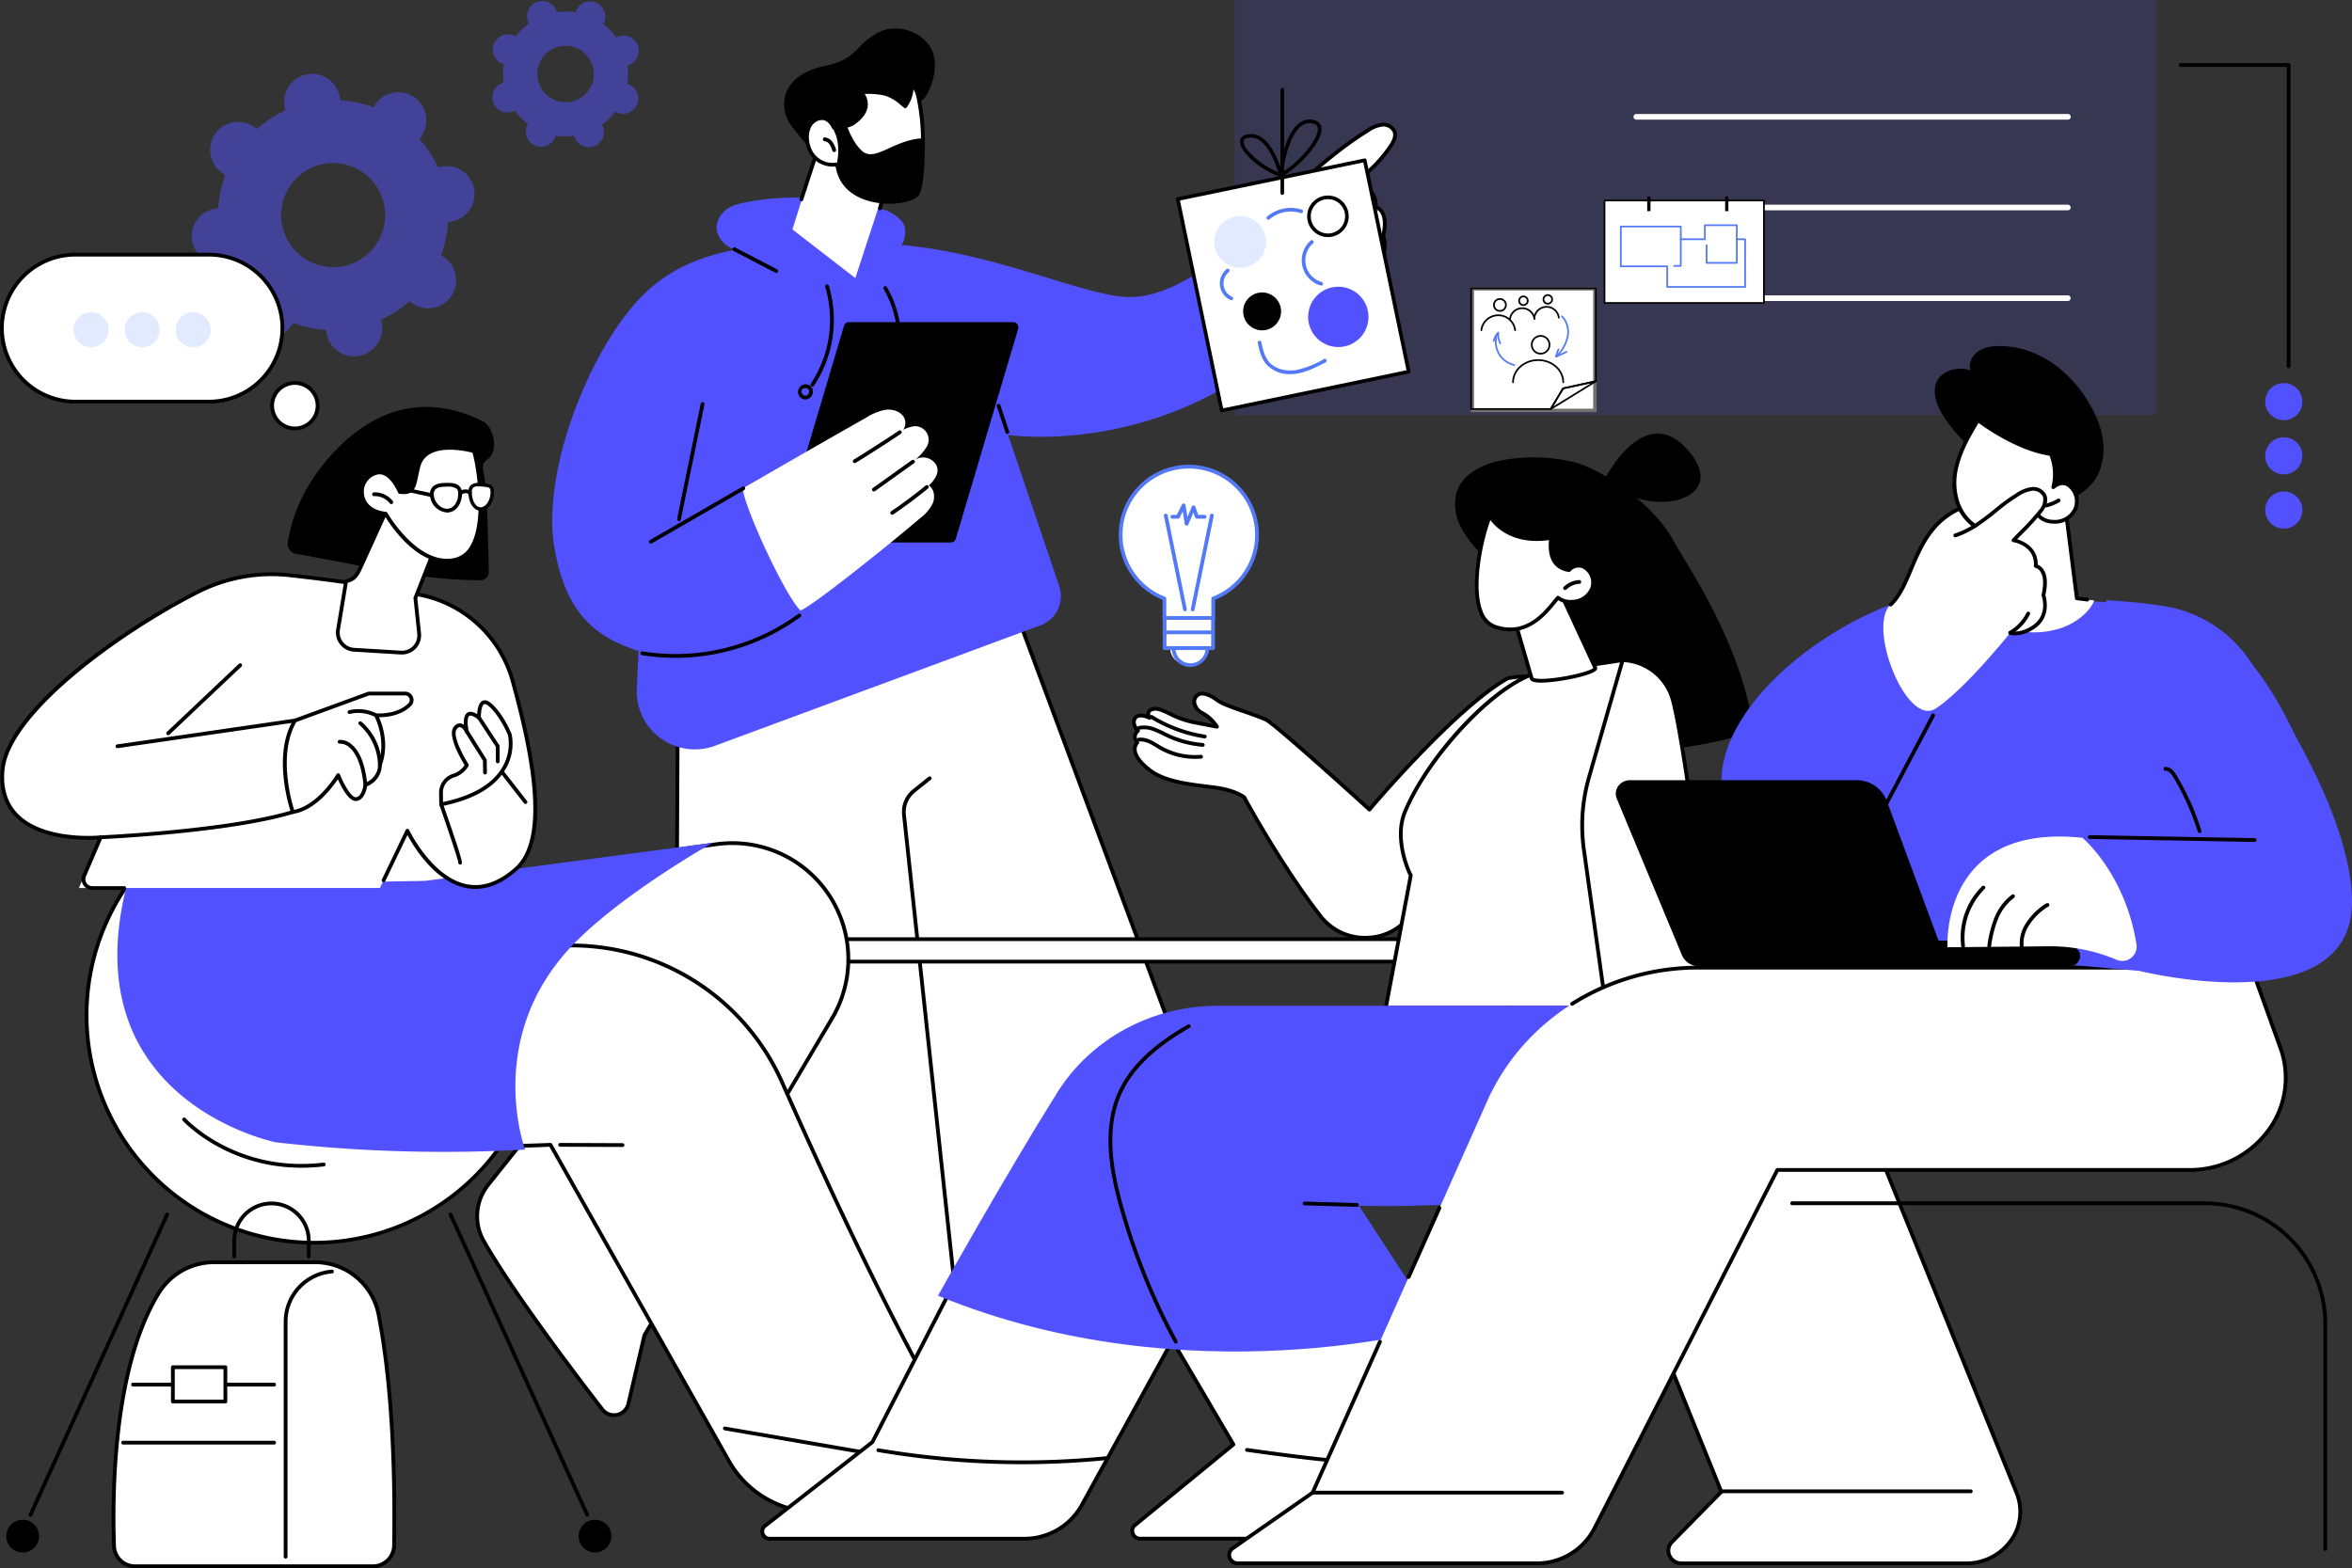 <svg xmlns="http://www.w3.org/2000/svg" width="685.218" height="456.952" viewBox="0 0 685.218 456.952"><rect x="0" y="0" width="685.218" height="456.952" fill="#333333" stroke="none"/><g id="Groupe_7645" data-name="Groupe 7645" transform="translate(-432.205 -318)"><g id="Illustration" transform="translate(432.205 318)"><g id="Creative_project" data-name="Creative project" transform="translate(0 0)"><g id="Groupe_6644" data-name="Groupe 6644" transform="translate(55.916 0.26)" opacity="0.501"><path id="Trac&#xE9;_12988" data-name="Trac&#xE9; 12988" d="M612.761,430.234a8.232,8.232,0,0,0-.507.854,33.337,33.337,0,0,0-9.722-2.06,8.166,8.166,0,1,0-15.929,2.96,33.352,33.352,0,0,0-8.336,5.416,8.167,8.167,0,1,0-9.178,13.349,33.3,33.3,0,0,0-2.068,9.718,8.162,8.162,0,1,0,2.95,15.919,33.275,33.275,0,0,0,5.413,8.328,8.161,8.161,0,1,0,13.349,9.163,33.319,33.319,0,0,0,9.722,2.06,8.166,8.166,0,1,0,15.929-2.96,33.363,33.363,0,0,0,8.336-5.416,8.167,8.167,0,1,0,9.178-13.349,33.315,33.315,0,0,0,2.068-9.718,8.162,8.162,0,1,0-2.95-15.918,33.271,33.271,0,0,0-5.413-8.329,8.159,8.159,0,1,0-12.843-10.017Zm.229,40.828a15.157,15.157,0,1,1-3.905-21.074A15.175,15.175,0,0,1,612.99,471.062Z" transform="translate(-559.353 -400.065)" fill="#5151ff"></path><path id="Trac&#xE9;_12989" data-name="Trac&#xE9; 12989" d="M934.3,338.875a4.433,4.433,0,0,0-.178.508,18.088,18.088,0,0,0-5.393-.054,4.43,4.43,0,1,0-8.391,2.8,4.542,4.542,0,0,0,.234.485,18.1,18.1,0,0,0-3.854,3.774,4.486,4.486,0,0,0-.481-.244,4.432,4.432,0,1,0-2.97,8.329,18.07,18.07,0,0,0-.058,5.392,4.411,4.411,0,0,0-2.972,5.931A4.429,4.429,0,0,0,916,368.25a4.482,4.482,0,0,0,.485-.234,18.069,18.069,0,0,0,3.773,3.851,4.43,4.43,0,1,0,8.085,3.445,18.087,18.087,0,0,0,5.394.055,4.432,4.432,0,1,0,8.157-3.282,18.1,18.1,0,0,0,3.854-3.774,4.432,4.432,0,1,0,3.451-8.085,18.073,18.073,0,0,0,.058-5.392,4.43,4.43,0,1,0-3.277-8.153,18.064,18.064,0,0,0-3.773-3.851,4.5,4.5,0,0,0,.244-.481,4.43,4.43,0,1,0-8.151-3.473Zm4.5,21.7a8.227,8.227,0,1,1-4.338-10.794A8.234,8.234,0,0,1,938.8,360.572Z" transform="translate(-822.382 -336.04)" fill="#5151ff"></path></g><g id="Groupe_6648" data-name="Groupe 6648" transform="translate(359.669)"><rect id="Rectangle_1312" data-name="Rectangle 1312" width="268.586" height="120.924" fill="rgba(81,81,255,0.15)"></rect><g id="Groupe_6647" data-name="Groupe 6647" transform="translate(116.231 33.211)"><g id="Groupe_6645" data-name="Groupe 6645"><path id="Trac&#xE9;_12990" data-name="Trac&#xE9; 12990" d="M2367.851,469.655H2242.126a.825.825,0,0,1,0-1.651h125.724a.825.825,0,0,1,0,1.651Z" transform="translate(-2241.301 -468.004)" fill="#fff"></path><path id="Trac&#xE9;_12991" data-name="Trac&#xE9; 12991" d="M2367.851,575.482H2242.126a.826.826,0,0,1,0-1.651h125.724a.826.826,0,0,1,0,1.651Z" transform="translate(-2241.301 -547.406)" fill="#fff"></path><path id="Trac&#xE9;_12992" data-name="Trac&#xE9; 12992" d="M2367.851,681.309H2242.126a.826.826,0,0,1,0-1.651h125.724a.826.826,0,0,1,0,1.651Z" transform="translate(-2241.301 -626.808)" fill="#fff"></path></g></g></g><g id="Groupe_6661" data-name="Groupe 6661" transform="translate(160.879 8.298)"><g id="Groupe_6650" data-name="Groupe 6650" transform="translate(35.136 138.963)"><g id="Groupe_6649" data-name="Groupe 6649"><path id="Trac&#xE9;_12996" data-name="Trac&#xE9; 12996" d="M1288.144,1135.309l-70.45-189.581-42.8-18.775-51.256,36.19-1.011,199.88,76.57,16.433Z" transform="translate(-1122.078 -926.403)" fill="#fff"></path><path id="Trac&#xE9;_12997" data-name="Trac&#xE9; 12997" d="M1197.544,1178.353a.553.553,0,0,1-.116-.012l-76.569-16.433a.551.551,0,0,1-.435-.541l1.011-199.88a.55.55,0,0,1,.233-.447l51.256-36.19a.55.55,0,0,1,.538-.055l42.8,18.775a.55.55,0,0,1,.295.312l70.451,189.581a.55.55,0,0,1-.271.685l-88.946,44.148A.549.549,0,0,1,1197.544,1178.353Zm-76.017-17.428,75.945,16.3,88.33-43.842-70.2-188.9-42.3-18.556-50.771,35.847Z" transform="translate(-1120.424 -924.749)"></path></g><path id="Trac&#xE9;_12998" data-name="Trac&#xE9; 12998" d="M1404.3,1401.346a.551.551,0,0,1-.547-.492L1387.8,1252.389a8.431,8.431,0,0,1,3.128-7.593l4.541-3.631a.55.55,0,1,1,.687.86l-4.541,3.631a7.339,7.339,0,0,0-2.722,6.611l15.956,148.47a.551.551,0,0,1-.489.606C1404.338,1401.345,1404.318,1401.346,1404.3,1401.346Z" transform="translate(-1320.991 -1162.065)"></path></g><g id="Groupe_6657" data-name="Groupe 6657" transform="translate(0 27.477)"><g id="Groupe_6651" data-name="Groupe 6651" transform="translate(0 35.153)"><path id="Trac&#xE9;_12999" data-name="Trac&#xE9; 12999" d="M1112.526,674.868s45.166,6.869,82.673-28.575c-8.954-5.122-14.451-14.3-17.376-26.49,0,0-15.283,14.88-29.881,14.888-12.668.007-40.06-13.423-68.427-15.325-.56,1.792-31.6.927-32.221-.314-20.5,1.63-33.96,5.883-44.791,19.1-13.957,17.029-25.59,49.066-22.2,69.293s12.692,26.486,24.566,30.381l-.52,10.938a16.933,16.933,0,0,0,22.8,16.673l94.813-35.1a9.084,9.084,0,0,0,5.454-11.428Z" transform="translate(-979.709 -619.053)" fill="#5151ff"></path><path id="Trac&#xE9;_13000" data-name="Trac&#xE9; 13000" d="M1501.4,815.034a.55.55,0,0,1-.522-.376l-2.55-7.631a.55.55,0,1,1,1.044-.349l2.55,7.631a.55.55,0,0,1-.347.7A.544.544,0,0,1,1501.4,815.034Z" transform="translate(-1368.808 -759.545)"></path></g><g id="Groupe_6652" data-name="Groupe 6652" transform="translate(196.909)"><path id="Trac&#xE9;_13001" data-name="Trac&#xE9; 13001" d="M1770.37,515.475c12.575-11.478,24.135-24.332,38.612-33.3a9.627,9.627,0,0,1,4.122-1.692,3.539,3.539,0,0,1,3.673,2c.513,1.429-.287,2.973-1.139,4.229a39.744,39.744,0,0,1-10.591,10.614s6.63,1.016,6.29,7.253c0,0,3.913.7,2.14,8.236,0,0,2.218,5.9-3.068,9.2-3.8,2.374-6.3,1.432-6.3,1.432s-12.712,15.9-20.994,21.349S1763.6,521.655,1770.37,515.475Z" transform="translate(-1768.291 -479.923)" fill="#fff"></path><path id="Trac&#xE9;_13002" data-name="Trac&#xE9; 13002" d="M1792.242,540.136a.55.55,0,0,1-.366-.962c7.585-6.73,16.3-17.6,16.392-17.713a.551.551,0,0,1,.624-.171c.018.007,2.329.8,5.818-1.384,4.831-3.017,2.927-8.321,2.844-8.546a.552.552,0,0,1-.021-.319c.854-3.631.32-5.506-.278-6.44a2.45,2.45,0,0,0-1.429-1.13.558.558,0,0,1-.447-.571c.309-5.655-5.574-6.64-5.824-6.679a.55.55,0,0,1-.214-1.006,39.1,39.1,0,0,0,10.434-10.461c.679-1,1.529-2.476,1.077-3.735a3.023,3.023,0,0,0-3.108-1.637,9.087,9.087,0,0,0-3.878,1.611c-10.728,6.643-20.763,16.271-30.468,25.582-2.785,2.673-5.416,5.2-8.06,7.649a.55.55,0,0,1-.749-.807c2.637-2.446,5.264-4.967,8.047-7.637,9.746-9.351,19.823-19.02,30.65-25.724a10.126,10.126,0,0,1,4.365-1.772,4.086,4.086,0,0,1,4.236,2.362c.621,1.73-.388,3.525-1.2,4.724a41.149,41.149,0,0,1-9.737,10.082c1.961.65,5.579,2.476,5.543,7.085a3.76,3.76,0,0,1,1.661,1.423c1.047,1.591,1.21,4.005.487,7.179.321,1.027,1.743,6.519-3.347,9.7-3.151,1.968-5.494,1.776-6.391,1.588-1.425,1.757-9.325,11.384-16.3,17.569A.549.549,0,0,1,1792.242,540.136Z" transform="translate(-1772.884 -478.271)"></path><path id="Trac&#xE9;_13003" data-name="Trac&#xE9; 13003" d="M1887.43,593.295a4.308,4.308,0,0,1-2.6-.814,3.6,3.6,0,0,1-1.374-2.74,2.9,2.9,0,0,1,.975-2.331.55.55,0,1,1,.709.842,1.782,1.782,0,0,0-.584,1.457,2.482,2.482,0,0,0,.934,1.89,3.943,3.943,0,0,0,4.025.07,10.445,10.445,0,0,0,3.336-3.135,20.881,20.881,0,0,0,3.56-6.284,11.2,11.2,0,0,0,.5-2.613.551.551,0,0,1,1.1.073,12.3,12.3,0,0,1-.545,2.87,21.9,21.9,0,0,1-3.74,6.627,11.671,11.671,0,0,1-3.7,3.441A5.692,5.692,0,0,1,1887.43,593.295Z" transform="translate(-1854.699 -553.941)"></path><path id="Trac&#xE9;_13004" data-name="Trac&#xE9; 13004" d="M1843.558,572.775a3.247,3.247,0,0,1-3-1.614.55.55,0,1,1,.98-.5c.534,1.044,2.107,1.248,3.239.783a9.157,9.157,0,0,0,2.833-2.2c.154-.155.308-.309.463-.46a6.885,6.885,0,0,1,4.174-2.3,7.639,7.639,0,0,1,2.773.511,6.009,6.009,0,0,0,2.555.438,2.808,2.808,0,0,0,1.971-1.36,4.126,4.126,0,0,0,.474-3.361c-.76-2.405-3.231-3.723-4.637-4.3a15.151,15.151,0,0,0-8.152-.919.55.55,0,1,1-.178-1.086,16.25,16.25,0,0,1,8.745.986c1.584.645,4.376,2.149,5.271,4.983a5.254,5.254,0,0,1-.594,4.282,3.888,3.888,0,0,1-2.753,1.861,6.9,6.9,0,0,1-3.035-.479,6.72,6.72,0,0,0-2.375-.462,5.927,5.927,0,0,0-3.469,1.983c-.152.149-.3.3-.454.452a10.111,10.111,0,0,1-3.194,2.441A4.351,4.351,0,0,1,1843.558,572.775Z" transform="translate(-1822.467 -536.742)"></path><path id="Trac&#xE9;_13005" data-name="Trac&#xE9; 13005" d="M1896.062,622.554a4.317,4.317,0,0,1-1.707-.335,3.363,3.363,0,0,1-2.079-2.849.55.55,0,1,1,1.1-.041,2.278,2.278,0,0,0,1.413,1.879,3.8,3.8,0,0,0,2.648.018,9.583,9.583,0,0,0,2.554-1.411,15.692,15.692,0,0,0,5.123-5.6.55.55,0,1,1,.985.491,16.755,16.755,0,0,1-5.465,6,10.6,10.6,0,0,1-2.859,1.565A5.58,5.58,0,0,1,1896.062,622.554Z" transform="translate(-1861.317 -580.042)"></path><path id="Trac&#xE9;_13006" data-name="Trac&#xE9; 13006" d="M1907.121,646.986a.548.548,0,0,1-.389-.161,4.172,4.172,0,0,1-.881-1.294.55.55,0,1,1,1.009-.439,3.122,3.122,0,0,0,.65.954.55.55,0,0,1-.39.94Z" transform="translate(-1871.468 -603.188)"></path></g><path id="Trac&#xE9;_13007" data-name="Trac&#xE9; 13007" d="M1314.629,710.878h-47.785a1.542,1.542,0,0,0-1.478,1.1l-18.155,61.13a1.541,1.541,0,0,0,1.478,1.98h47.785a1.542,1.542,0,0,0,1.478-1.1l18.155-61.13A1.541,1.541,0,0,0,1314.629,710.878Z" transform="translate(-1180.367 -652.796)"></path><g id="Groupe_6654" data-name="Groupe 6654" transform="translate(25.667 81.422)"><g id="Groupe_6653" data-name="Groupe 6653" transform="translate(29.944 2.158)"><path id="Trac&#xE9;_13008" data-name="Trac&#xE9; 13008" d="M1256.534,835.1c2.053-1.977,3.307-4.127,2-6.232a4.489,4.489,0,0,0-6.476-.965,13.083,13.083,0,0,0,3.648-3.769,3.949,3.949,0,0,0-4.486-6.075,8.593,8.593,0,0,0-2.126.814,3.516,3.516,0,0,0,.28-3.453c-.949-1.838-3.266-2.623-5.323-2.391a15.512,15.512,0,0,0-5.723,2.288c-12.057,6.784-35.882,20.563-35.882,20.563-.627,3.428,11.927,31.028,16.677,35.639,3.073-.923,26.106-19.365,34.835-26.847a12.476,12.476,0,0,0,3.713-4.361C1258.413,838.535,1258.137,836.175,1256.534,835.1Z" transform="translate(-1202.422 -812.993)" fill="#fff"></path><path id="Trac&#xE9;_13009" data-name="Trac&#xE9; 13009" d="M1331.027,846.782a.55.55,0,0,1-.289-1.019c4.4-2.708,8.813-5.54,13.108-8.419a.55.55,0,0,1,.613.915c-4.307,2.886-8.729,5.726-13.144,8.442A.549.549,0,0,1,1331.027,846.782Z" transform="translate(-1298.501 -831.194)"></path><path id="Trac&#xE9;_13010" data-name="Trac&#xE9; 13010" d="M1353.389,880.772a.55.55,0,0,1-.321-1l11.38-8.132a.55.55,0,0,1,.64.9l-11.379,8.132A.548.548,0,0,1,1353.389,880.772Z" transform="translate(-1315.279 -856.92)"></path><path id="Trac&#xE9;_13011" data-name="Trac&#xE9; 13011" d="M1374.758,909.743a.551.551,0,0,1-.309-1.006c3.449-2.332,6.828-4.854,10.046-7.5a.55.55,0,0,1,.7.85c-3.244,2.664-6.651,5.206-10.128,7.557A.545.545,0,0,1,1374.758,909.743Z" transform="translate(-1331.312 -879.111)"></path></g><path id="Trac&#xE9;_13012" data-name="Trac&#xE9; 13012" d="M1092.7,1063.885a60.679,60.679,0,0,1-9.732-.783.55.55,0,1,1,.177-1.087,60.634,60.634,0,0,0,45.377-10.931.55.55,0,1,1,.652.887A61.786,61.786,0,0,1,1092.7,1063.885Z" transform="translate(-1082.502 -989.394)"></path><path id="Trac&#xE9;_13013" data-name="Trac&#xE9; 13013" d="M1093.144,919.338a.55.55,0,0,1-.276-1.027l26.929-15.552a.55.55,0,0,1,.551.953l-26.93,15.552A.548.548,0,0,1,1093.144,919.338Z" transform="translate(-1090.074 -878.131)"></path><path id="Trac&#xE9;_13014" data-name="Trac&#xE9; 13014" d="M1125.943,839.005a.568.568,0,0,1-.111-.011.55.55,0,0,1-.428-.65l6.883-33.554a.55.55,0,0,1,1.078.221l-6.883,33.554A.551.551,0,0,1,1125.943,839.005Z" transform="translate(-1114.683 -804.35)"></path></g><g id="Groupe_6655" data-name="Groupe 6655" transform="translate(71.538 47.095)"><path id="Trac&#xE9;_13015" data-name="Trac&#xE9; 13015" d="M1281.636,696.658a.55.55,0,0,1-.456-.857,33.6,33.6,0,0,0,4.188-28.214.55.55,0,1,1,1.053-.321,34.707,34.707,0,0,1-4.327,29.148A.55.55,0,0,1,1281.636,696.658Z" transform="translate(-1277.37 -666.877)"></path><path id="Trac&#xE9;_13016" data-name="Trac&#xE9; 13016" d="M1268.44,787.94a2.211,2.211,0,1,1,1.783-3.59.538.538,0,0,1,.062.1.57.57,0,0,1,.073.1,2.331,2.331,0,0,1-1.824,3.386Zm.025-3.315a1.425,1.425,0,0,0-.148.008,1,1,0,0,0-.782,1.657,1.139,1.139,0,0,0,.946.549,1.239,1.239,0,0,0,.93-1.725c-.011-.018-.02-.036-.029-.055a.559.559,0,0,1-.04-.047A1.084,1.084,0,0,0,1268.464,784.625Z" transform="translate(-1266.205 -754.397)"></path></g><g id="Groupe_6656" data-name="Groupe 6656" transform="translate(96.474 47.634)"><path id="Trac&#xE9;_13017" data-name="Trac&#xE9; 13017" d="M1369.656,692.72a.55.55,0,0,1-.531-.7,28.96,28.96,0,0,0-2.981-22.154.55.55,0,0,1,.946-.564,30.084,30.084,0,0,1,3.1,23.011A.551.551,0,0,1,1369.656,692.72Z" transform="translate(-1366.066 -669.037)"></path><path id="Trac&#xE9;_13018" data-name="Trac&#xE9; 13018" d="M1370.369,771.091a2.073,2.073,0,1,1,1.6-3.446,1.134,1.134,0,0,0,.211.3,2.179,2.179,0,0,1-1.709,3.141C1370.436,771.09,1370.4,771.091,1370.369,771.091Zm.032-3.038a1.273,1.273,0,0,0-.18.013.892.892,0,1,0,1,.429.524.524,0,0,1-.038-.081.553.553,0,0,1-.062-.063A.931.931,0,0,0,1370.4,768.052Z" transform="translate(-1367.722 -742.502)"></path></g><path id="Trac&#xE9;_13019" data-name="Trac&#xE9; 13019" d="M1220.365,581.689l4.868-2.034a7.34,7.34,0,0,0,1.159-5.087c-.421-2.985-5.315-5.8-8.33-5.8,0,0-20.925-6.221-40.6-1.184-4.464,1.143-8.194,6.177-4.355,10.717a8.458,8.458,0,0,0,4.4,2.643c-2.263.5,10,5.445,7.826,6.061Z" transform="translate(-1123.615 -543.807)" fill="#5151ff"></path><path id="Trac&#xE9;_13020" data-name="Trac&#xE9; 13020" d="M1202.792,631.1a.545.545,0,0,1-.253-.062l-12.2-6.347a.55.55,0,1,1,.508-.976l12.2,6.347a.55.55,0,0,1-.255,1.039Z" transform="translate(-1137.524 -587.349)"></path></g><g id="Groupe_6660" data-name="Groupe 6660" transform="translate(67.577)"><g id="Groupe_6658" data-name="Groupe 6658" transform="translate(2.399 34.559)"><path id="Trac&#xE9;_13021" data-name="Trac&#xE9; 13021" d="M1267.1,509.591l-7.153,22.682,18.332,14.179,9.22-28.217S1271.855,505.634,1267.1,509.591Z" transform="translate(-1259.946 -508.275)" fill="#fff"></path><path id="Trac&#xE9;_13022" data-name="Trac&#xE9; 13022" d="M1291.642,525.048a.552.552,0,0,1-.533-.688l1.954-7.561c-4.42-3.505-15.634-11.2-19.306-8.521l-4.492,13.774a.55.55,0,1,1-1.046-.341l4.544-13.934a.551.551,0,0,1,.171-.252c4.958-4.127,19.459,7.319,21.1,8.638a.55.55,0,0,1,.188.566l-2.042,7.906A.551.551,0,0,1,1291.642,525.048Z" transform="translate(-1266.132 -506.632)"></path></g><path id="Trac&#xE9;_13023" data-name="Trac&#xE9; 13023" d="M1293.078,373.953c2.375,4.259.8,10.63-1.744,14.413-.1.142-4.087,3.848-4.25,3.884-.1.345-9.063,3.415-13.507,3.012a62.568,62.568,0,0,0-4.745,5.72c-5.682,7.744-9.714,4.261-15.617-3.405a12,12,0,0,1-2.507-4.485c-1.167-4.292-.134-11.51,11.653-13.991,9.182-1.932,8.482-5.815,15.031-9.5C1282.964,366.465,1290.339,369.042,1293.078,373.953Z" transform="translate(-1250.34 -368.23)"></path><g id="Groupe_6659" data-name="Groupe 6659" transform="translate(6.091 15.702)"><path id="Trac&#xE9;_13024" data-name="Trac&#xE9; 13024" d="M1309.348,436.767a6.464,6.464,0,0,0-1.815-3.451,11.275,11.275,0,0,1-1.942,6.411c-1.844-1.439-3.207-2.924-6.042-3.7a29.512,29.512,0,0,0-6.883-.413s4.472,4.25-2.107,8.953c-1.138.813-3.062,1.223-5.85,1.271,0,0-1.7-4.443-5.664-1.864s-2.488,13.46,6.466,12.721c0,0,6.933,9.462,17.433,7.753,6.593-1.073,7.029-7.349,7.788-14.925A59.515,59.515,0,0,0,1309.348,436.767Z" transform="translate(-1276.411 -432.766)" fill="#fff"></path><path id="Trac&#xE9;_13025" data-name="Trac&#xE9; 13025" d="M1298.76,463.552c-8.35,0-14.085-6.577-15.182-7.938a7.874,7.874,0,0,1-8.329-5.464c-1.134-3.313-.353-6.876,1.816-8.288a4.238,4.238,0,0,1,3.688-.729,4.87,4.87,0,0,1,2.627,2.5c2.494-.073,4.19-.453,5.179-1.16,2.1-1.5,3.232-3.091,3.351-4.716a4.686,4.686,0,0,0-1.3-3.392.551.551,0,0,1,.352-.947,29.564,29.564,0,0,1,7.056.431,12.956,12.956,0,0,1,5.25,3c.176.145.353.292.534.438a11.111,11.111,0,0,0,1.5-5.6.551.551,0,0,1,.9-.444,6.982,6.982,0,0,1,2,3.748,59.3,59.3,0,0,1,1.4,12.895l-.066.687c-.729,7.333-1.359,13.667-8.184,14.777A16.109,16.109,0,0,1,1298.76,463.552Zm-14.928-9.057a.551.551,0,0,1,.444.225c.068.092,6.869,9.168,16.9,7.535,5.99-.975,6.553-6.634,7.265-13.8l.063-.637a59.524,59.524,0,0,0-1.37-12.568l0-.01a7.607,7.607,0,0,0-.814-2.094,10.816,10.816,0,0,1-1.971,5.264.551.551,0,0,1-.774.1c-.349-.272-.681-.546-1.009-.817a12.055,12.055,0,0,0-4.839-2.783,24.077,24.077,0,0,0-5.628-.427,5.458,5.458,0,0,1,.912,3.337c-.138,1.972-1.42,3.838-3.81,5.547-1.223.874-3.238,1.323-6.161,1.373a.531.531,0,0,1-.523-.353,4.074,4.074,0,0,0-2.108-2.206,3.21,3.21,0,0,0-2.743.606c-1.73,1.127-2.334,4.205-1.375,7.009a6.788,6.788,0,0,0,7.5,4.7Z" transform="translate(-1274.732 -431.112)"></path></g><path id="Trac&#xE9;_13026" data-name="Trac&#xE9; 13026" d="M1298.789,499.62a.55.55,0,0,1-.521-.372,7.2,7.2,0,0,0-.845-1.876,2.036,2.036,0,0,0-1.42-.913.55.55,0,0,1,.076-1.1,3.093,3.093,0,0,1,2.238,1.369,8.131,8.131,0,0,1,.993,2.161.55.55,0,0,1-.521.729Z" transform="translate(-1284.216 -463.615)"></path><path id="Trac&#xE9;_13027" data-name="Trac&#xE9; 13027" d="M1310.269,467.907s1.77,7.681,5.6,10.9c3.723,3.125,9.122-3.358,17.435-3.779a.7.7,0,0,1,.743.69c.018,2.825-.035,13.231-1.713,15.8-2.457,3.759-21.95,5.044-24.235-8.022,0,0,2.074-6.287-.829-11.234Z" transform="translate(-1293.056 -443.018)"></path></g></g><g id="Groupe_6665" data-name="Groupe 6665" transform="translate(1.826 228.921)"><g id="Groupe_6662" data-name="Groupe 6662" transform="translate(22.705)"><ellipse id="Ellipse_591" data-name="Ellipse 591" cx="66.394" cy="66.326" rx="66.394" ry="66.326" transform="translate(0.55 0.55)" fill="#fff"></ellipse><path id="Trac&#xE9;_13028" data-name="Trac&#xE9; 13028" d="M500.61,1385.532a66.876,66.876,0,1,1,66.945-66.876A66.986,66.986,0,0,1,500.61,1385.532Zm0-132.651a65.775,65.775,0,1,0,65.844,65.775A65.884,65.884,0,0,0,500.61,1252.881Z" transform="translate(-433.666 -1251.78)"></path></g><path id="Trac&#xE9;_13029" data-name="Trac&#xE9; 13029" d="M582.751,1653.75c-21.967,0-34.427-13.555-34.562-13.7a.55.55,0,0,1,.819-.736c.144.16,14.741,16,40.2,12.949a.55.55,0,1,1,.131,1.093A55.319,55.319,0,0,1,582.751,1653.75Z" transform="translate(-496.782 -1542.406)"></path><g id="Groupe_6663" data-name="Groupe 6663" transform="translate(128.87 124.385)"><path id="Trac&#xE9;_13030" data-name="Trac&#xE9; 13030" d="M899.218,1838.591a.55.55,0,0,1-.5-.323l-39.834-87.575a.55.55,0,0,1,1-.456l39.833,87.576a.55.55,0,0,1-.273.729A.543.543,0,0,1,899.218,1838.591Z" transform="translate(-858.834 -1749.914)"></path><ellipse id="Ellipse_592" data-name="Ellipse 592" cx="4.775" cy="4.77" rx="4.775" ry="4.77" transform="translate(37.879 89.534)"></ellipse></g><g id="Groupe_6664" data-name="Groupe 6664" transform="translate(0 124.385)"><path id="Trac&#xE9;_13031" data-name="Trac&#xE9; 13031" d="M369.3,1838.591a.544.544,0,0,1-.228-.05.55.55,0,0,1-.273-.729l39.834-87.576a.55.55,0,0,1,1,.456L369.8,1838.268A.55.55,0,0,1,369.3,1838.591Z" transform="translate(-362.25 -1749.914)"></path><ellipse id="Ellipse_593" data-name="Ellipse 593" cx="4.775" cy="4.77" rx="4.775" ry="4.77" transform="translate(0 89.534)"></ellipse></g></g><g id="Groupe_6668" data-name="Groupe 6668" transform="translate(134.293 273.118)"><g id="Groupe_6666" data-name="Groupe 6666" transform="translate(298.95 7.162)"><path id="Trac&#xE9;_13032" data-name="Trac&#xE9; 13032" d="M2138.617,1605.426a.549.549,0,0,1-.5-.321l-67.592-146.864a.55.55,0,1,1,1-.46l67.592,146.864a.55.55,0,0,1-.5.781Z" transform="translate(-2070.474 -1457.461)"></path></g><g id="Groupe_6667" data-name="Groupe 6667"><rect id="Rectangle_1313" data-name="Rectangle 1313" width="358.482" height="6.536" transform="translate(0.55 0.55)" fill="#fff"></rect><path id="Trac&#xE9;_13033" data-name="Trac&#xE9; 13033" d="M1232.273,1436.417H873.79a.551.551,0,0,1-.55-.551v-6.536a.55.55,0,0,1,.55-.55h358.482a.55.55,0,0,1,.55.55v6.536A.551.551,0,0,1,1232.273,1436.417Zm-357.932-1.1h357.382v-5.435H874.341Z" transform="translate(-873.24 -1428.78)"></path></g></g><g id="Groupe_6687" data-name="Groupe 6687" transform="translate(0.102 118.578)"><g id="Groupe_6673" data-name="Groupe 6673" transform="translate(34.093 126.539)"><g id="Groupe_6670" data-name="Groupe 6670" transform="translate(79.386)"><g id="Groupe_6669" data-name="Groupe 6669"><path id="Trac&#xE9;_13034" data-name="Trac&#xE9; 13034" d="M887.056,1319.145l-66.506,9.223-27.409,12.857c-8.368,29.858,66.573,28.076,66.573,28.076l-39.09,49.058a14.721,14.721,0,0,0-1.308,16.452c8.211,14.411,25.61,37.475,34.53,49.034a4.291,4.291,0,0,0,7.575-1.645l4.69-20,54.681-92.343C935.214,1345.494,915.1,1315.256,887.056,1319.145Z" transform="translate(-791.941 -1318.265)" fill="#fff"></path><path id="Trac&#xE9;_13035" data-name="Trac&#xE9; 13035" d="M855.574,1484.446a4.794,4.794,0,0,1-3.812-1.886c-9.419-12.206-26.434-34.815-34.573-49.1a15.192,15.192,0,0,1,1.356-17.068l38.364-48.146c-7.929.084-51.641-.177-63.608-15.576a14.232,14.232,0,0,1-2.337-13.218.552.552,0,0,1,.3-.35l27.409-12.856a.545.545,0,0,1,.158-.047l66.506-9.223a34.356,34.356,0,0,1,34.283,51.534l-54.637,92.271-4.67,19.922a4.8,4.8,0,0,1-3.69,3.629A4.931,4.931,0,0,1,855.574,1484.446Zm2.492-117.318a.55.55,0,0,1,.43.893l-39.09,49.058a14.1,14.1,0,0,0-1.261,15.837c8.105,14.225,25.086,36.788,34.488,48.971a3.741,3.741,0,0,0,6.6-1.434l4.69-20a.555.555,0,0,1,.062-.155l54.681-92.343a33.255,33.255,0,0,0-33.185-49.883l-.075-.545.075.545-66.423,9.212-27.1,12.713a13.131,13.131,0,0,0,2.213,12c12.561,16.162,63.372,15.145,63.883,15.132Z" transform="translate(-790.294 -1316.642)"></path></g></g><g id="Groupe_6671" data-name="Groupe 6671" transform="translate(30.133 29.839)"><path id="Trac&#xE9;_13036" data-name="Trac&#xE9; 13036" d="M638.451,1439.8l56.589-1.426a67.35,67.35,0,0,1,63.275,40.068c18.114,40.9,46.379,100.925,66.384,125.506a4.115,4.115,0,0,1-3.725,6.681l-56.545-7.416a29.286,29.286,0,0,1-21.7-14.644l-52-92.137s-104.121,5.023-94.905-15.59S638.451,1439.8,638.451,1439.8Z" transform="translate(-594.701 -1437.797)" fill="#fff"></path><path id="Trac&#xE9;_13037" data-name="Trac&#xE9; 13037" d="M819.888,1609.557a4.929,4.929,0,0,1-.644-.043L762.7,1602.1a29.98,29.98,0,0,1-22.1-14.919l-51.829-91.842c-6.681.308-85.063,3.606-94.7-10.509a5.7,5.7,0,0,1-.39-5.872c9.179-20.532,42.5-41.081,42.836-41.286a.549.549,0,0,1,.274-.081l56.588-1.426a67.686,67.686,0,0,1,63.792,40.395c19.462,43.944,46.765,101.368,66.307,125.381a4.668,4.668,0,0,1-3.579,7.617Zm-130.81-115.335a.55.55,0,0,1,.479.28l52,92.137a28.875,28.875,0,0,0,21.289,14.369l56.545,7.415a3.564,3.564,0,0,0,3.227-5.788c-19.62-24.107-46.971-81.624-66.46-125.63a66.6,66.6,0,0,0-62.758-39.74l-56.44,1.422c-2.241,1.395-33.522,21.13-42.281,40.72a4.611,4.611,0,0,0,.294,4.8c9.513,13.926,93.237,10.054,94.082,10.014Z" transform="translate(-593.044 -1436.142)"></path></g><path id="Trac&#xE9;_13038" data-name="Trac&#xE9; 13038" d="M1005.526,1669.951h0l-18.147-.069a.55.55,0,0,1,0-1.1h0l18.147.069a.55.55,0,0,1,0,1.1Z" transform="translate(-858.368 -1580.852)"></path><path id="Trac&#xE9;_13039" data-name="Trac&#xE9; 13039" d="M1247.746,2012.623a.576.576,0,0,1-.094-.008l-68.211-11.749a.55.55,0,0,1,.187-1.085l68.211,11.749a.55.55,0,0,1-.093,1.093Z" transform="translate(-1002.542 -1829.195)"></path><g id="Groupe_6672" data-name="Groupe 6672" transform="translate(0 0.451)"><path id="Trac&#xE9;_13040" data-name="Trac&#xE9; 13040" d="M645.845,1318.448s-26.207,14.693-40.629,29.6c-26.271,27.162-14.052,59.819-14.052,59.819a429.8,429.8,0,0,1-72.711-2.141s-59.155-11.963-43.421-74.573l87.038-1.6Z" transform="translate(-472.369 -1318.448)" fill="#5151ff"></path></g></g><g id="Groupe_6680" data-name="Groupe 6680" transform="translate(0 48.206)"><path id="Trac&#xE9;_13041" data-name="Trac&#xE9; 13041" d="M448.057,1096.574H360.373l6.329-14.784s-30.443,3.128-28.583-19.447c1.431-17.376,35.093-41.037,56.937-52.069a47.649,47.649,0,0,1,26.774-4.834c10.048,1.122,25,3.038,37.9,5.685a35.41,35.41,0,0,1,27.048,25.293c5.1,18.571,11.269,45.387.992,54.556-18.583,16.579-31.7-11.089-31.7-11.089Z" transform="translate(-337.486 -1004.594)" fill="#fff"></path><path id="Trac&#xE9;_13042" data-name="Trac&#xE9; 13042" d="M371.909,1095.466h-9.267a3.138,3.138,0,0,1-2.886-4.372l4.427-10.342c-3.6.231-16.663.533-23.777-6.438-3.449-3.38-4.96-7.98-4.491-13.674,1.478-17.945,35.892-41.735,57.237-52.515a48.091,48.091,0,0,1,27.083-4.89c10.257,1.146,25.19,3.068,38.079,5.719a35.7,35.7,0,0,1,27.335,25.639c5.74,20.895,11.022,46.044.833,55.134-4.968,4.432-10.029,6.166-15.037,5.151-9.111-1.845-15.252-12.108-17.014-15.411l-6.453,13.439a.55.55,0,1,1-.992-.476l6.934-14.441a.568.568,0,0,1,.5-.312.55.55,0,0,1,.5.315c.065.137,6.638,13.762,16.753,15.809,4.648.94,9.388-.706,14.083-4.894,9.848-8.786,4.053-35.039-1.162-54.022a34.6,34.6,0,0,0-26.5-24.852c-12.848-2.643-27.744-4.561-37.979-5.7a46.986,46.986,0,0,0-26.465,4.778c-22.7,11.462-55.272,35.056-56.636,51.623-.441,5.351.96,9.656,4.162,12.8,7.758,7.605,23.657,6.075,23.817,6.058a.551.551,0,0,1,.562.764l-4.786,11.179a2.036,2.036,0,0,0,1.874,2.838h9.267a.55.55,0,0,1,0,1.1Z" transform="translate(-335.833 -1002.935)"></path><path id="Trac&#xE9;_13043" data-name="Trac&#xE9; 13043" d="M530,1130a.55.55,0,0,1-.378-.95l20.976-19.836a.55.55,0,0,1,.756.8l-20.976,19.836A.548.548,0,0,1,530,1130Z" transform="translate(-481.102 -1082.566)"></path><path id="Trac&#xE9;_13044" data-name="Trac&#xE9; 13044" d="M470.969,1182.224a.55.55,0,0,1-.078-1.1l51.7-7.5a.551.551,0,0,1,.158,1.09l-51.7,7.5A.592.592,0,0,1,470.969,1182.224Z" transform="translate(-436.813 -1131.002)"></path><path id="Trac&#xE9;_13045" data-name="Trac&#xE9; 13045" d="M451.18,1288.849a.55.55,0,0,1-.023-1.1c.369-.016,37.062-1.644,55.863-7.344a.55.55,0,0,1,.319,1.053c-18.934,5.74-55.766,7.374-56.135,7.39Z" transform="translate(-421.965 -1211.103)"></path><g id="Groupe_6679" data-name="Groupe 6679" transform="translate(82.31 34.761)"><g id="Groupe_6675" data-name="Groupe 6675"><g id="Groupe_6674" data-name="Groupe 6674"><path id="Trac&#xE9;_13046" data-name="Trac&#xE9; 13046" d="M670.728,1152.211l21.463-7.86h10.593a1.9,1.9,0,0,1,1.353,3.229c-1.664,1.645-4.629,3.271-9.815,3.12,0,0,3.86,7.053,1.124,14.433,0,0,.355,3.907-4.209,5.846,0,0-.524,4.114-2.832,4.134s-5.109-6.971-5.109-6.971-5.632,9.575-13.207,10.727C670.09,1178.868,664.438,1162.711,670.728,1152.211Z" transform="translate(-667.185 -1143.801)" fill="#fff"></path><path id="Trac&#xE9;_13047" data-name="Trac&#xE9; 13047" d="M668.372,1177.765a.55.55,0,0,1-.519-.369c-.234-.67-5.664-16.523.685-27.123a.551.551,0,0,1,.283-.234l21.463-7.859a.549.549,0,0,1,.189-.034h10.593a2.42,2.42,0,0,1,2.273,1.527,2.383,2.383,0,0,1-.533,2.643c-1.515,1.5-4.343,3.236-9.32,3.287.936,2.1,3.009,7.868.8,13.963a6.72,6.72,0,0,1-4.266,6.139c-.187,1.042-.96,4.282-3.323,4.3h-.014c-2.121,0-4.257-4.218-5.2-6.34-1.638,2.464-6.6,9.112-13.027,10.089A.535.535,0,0,1,668.372,1177.765Zm1.012-26.759c-5.366,9.2-1.462,22.951-.636,25.584,7-1.407,12.3-10.289,12.357-10.381a.557.557,0,0,1,.516-.27.551.551,0,0,1,.469.344c1.1,2.754,3.256,6.626,4.588,6.626h.006c1.778-.015,2.286-3.617,2.291-3.653a.551.551,0,0,1,.331-.437c4.147-1.762,3.879-5.255,3.876-5.29a.55.55,0,0,1,.032-.241c2.618-7.062-1.054-13.909-1.091-13.977a.551.551,0,0,1,.5-.814c4.079.118,7.332-.905,9.412-2.961a1.284,1.284,0,0,0,.289-1.443,1.34,1.34,0,0,0-1.255-.845h-10.5Z" transform="translate(-665.468 -1142.147)"></path></g><path id="Trac&#xE9;_13048" data-name="Trac&#xE9; 13048" d="M759.868,1190.017a.55.55,0,0,1-.55-.535,16.094,16.094,0,0,0-5.484-11.712.55.55,0,1,1,.669-.874,16.966,16.966,0,0,1,5.915,12.555.55.55,0,0,1-.534.566Z" transform="translate(-731.608 -1168.135)"></path><path id="Trac&#xE9;_13049" data-name="Trac&#xE9; 13049" d="M737.56,1212.1a.551.551,0,0,1-.547-.495c-.7-6.893-2.682-9.819-4.223-11.06a3.9,3.9,0,0,0-2.679-1.017.555.555,0,0,1-.611-.479.548.548,0,0,1,.471-.613,4.934,4.934,0,0,1,3.46,1.212c2.506,1.982,4.08,5.968,4.677,11.846a.55.55,0,0,1-.492.6Z" transform="translate(-713.508 -1184.369)"></path><path id="Trac&#xE9;_13050" data-name="Trac&#xE9; 13050" d="M749.209,1164.783a.552.552,0,0,1-.266-.069,10.763,10.763,0,0,0-7.329-.9.55.55,0,0,1-.3-1.058,11.7,11.7,0,0,1,8.167,1,.55.55,0,0,1-.268,1.031Z" transform="translate(-722.073 -1157.334)"></path></g><g id="Groupe_6678" data-name="Groupe 6678" transform="translate(45.514 2.513)"><g id="Groupe_6677" data-name="Groupe 6677"><g id="Groupe_6676" data-name="Groupe 6676"><path id="Trac&#xE9;_13051" data-name="Trac&#xE9; 13051" d="M850,1184.185l-.055-3.279a5.181,5.181,0,0,1,3.542-5.047,6.881,6.881,0,0,0,3.989-3.1s-5.25-8.248-3.436-10.722,3.436.952,3.436.952-1.893-8.174,3.544-4.034c0,0-.227-6.757,3.227-3.768s5.754,8.7,5.754,8.7S874.017,1179.416,850,1184.185Z" transform="translate(-849.396 -1153.868)" fill="#fff"></path><path id="Trac&#xE9;_13052" data-name="Trac&#xE9; 13052" d="M848.348,1183.077a.55.55,0,0,1-.551-.541l-.055-3.279a5.754,5.754,0,0,1,3.925-5.581,6.336,6.336,0,0,0,3.509-2.577c-1.037-1.678-5.07-8.545-3.232-11.05a2.218,2.218,0,0,1,1.982-1.115,2.1,2.1,0,0,1,1.047.433c-.1-1.342.031-2.911.994-3.534.709-.458,1.651-.322,2.862.419.067-1.312.368-3.325,1.553-3.891.732-.349,1.6-.1,2.572.746,3.515,3.041,5.808,8.675,5.9,8.914a.57.57,0,0,1,.022.068,14.454,14.454,0,0,1-2.039,10.621c-3.193,5.083-9.379,8.567-18.387,10.356A.557.557,0,0,1,848.348,1183.077Zm5.419-23.049c-.294,0-.608.226-.936.672-1.159,1.581,1.5,7.035,3.457,10.1a.549.549,0,0,1,.012.572,7.365,7.365,0,0,1-4.3,3.352,4.646,4.646,0,0,0-3.159,4.514l.044,2.616c8.348-1.762,14.073-5.033,17.023-9.729a13.572,13.572,0,0,0,1.913-9.727c-.2-.483-2.417-5.712-5.589-8.457-.346-.3-.983-.773-1.378-.585-.717.342-.984,2.541-.939,3.919a.551.551,0,0,1-.884.456c-1.159-.883-2.058-1.237-2.47-.973-.73.472-.554,2.931-.2,4.445a.551.551,0,0,1-1.034.36c-.18-.377-.844-1.47-1.506-1.532A.483.483,0,0,0,853.767,1160.028Z" transform="translate(-847.742 -1152.209)"></path></g><path id="Trac&#xE9;_13053" data-name="Trac&#xE9; 13053" d="M883.754,1199.556a.55.55,0,0,1-.55-.541l-.061-3.463-5.154-8.192a.55.55,0,1,1,.932-.586l5.236,8.322a.553.553,0,0,1,.085.283L884.3,1199a.55.55,0,0,1-.541.56Z" transform="translate(-870.372 -1177.95)"></path><path id="Trac&#xE9;_13054" data-name="Trac&#xE9; 13054" d="M898.107,1184.188a.55.55,0,0,1-.55-.55v-4.246l-5.371-8.177a.551.551,0,0,1,.92-.6l5.461,8.314a.553.553,0,0,1,.09.3v4.41A.55.55,0,0,1,898.107,1184.188Z" transform="translate(-881.02 -1165.83)"></path></g><path id="Trac&#xE9;_13055" data-name="Trac&#xE9; 13055" d="M926.682,1244.027a.549.549,0,0,1-.434-.212l-6.7-8.6a.55.55,0,0,1,.868-.677l6.7,8.6a.55.55,0,0,1-.434.889Z" transform="translate(-901.527 -1213.821)"></path><path id="Trac&#xE9;_13056" data-name="Trac&#xE9; 13056" d="M854.034,1289.521a.551.551,0,0,1-.543-.636c-.133-1.1-3.423-10.8-5.5-16.734a.55.55,0,1,1,1.039-.363c5.9,16.9,5.666,17.214,5.439,17.514A.549.549,0,0,1,854.034,1289.521Zm-.44-.88h0Zm0,0h0Z" transform="translate(-847.909 -1241.652)"></path></g></g></g><g id="Groupe_6686" data-name="Groupe 6686" transform="translate(83.712)"><path id="Trac&#xE9;_13057" data-name="Trac&#xE9; 13057" d="M728.914,835.666q-.192-2.372-.425-4.74c-.11-1.111-.86-3.487-.408-4.5.385-.86,1.8-1.511,2.328-2.461a6.474,6.474,0,0,0,.778-3.615c-.186-2.4-1.126-5.242-3.357-6.341-20.64-10.164-35.784.346-44.843,10.762-6.051,6.958-10.507,15.484-11.871,24.564a2.961,2.961,0,0,0,2.433,3.371c15.327,2.514,30.695,6.621,47.833,7.51,2.459.128,4.444.166,5.859.171a2.424,2.424,0,0,0,2.434-2.474C729.574,852.694,729.307,840.519,728.914,835.666Z" transform="translate(-671.083 -809.88)"></path><g id="Groupe_6681" data-name="Groupe 6681" transform="translate(14.05 28.136)"><path id="Trac&#xE9;_13058" data-name="Trac&#xE9; 13058" d="M752.151,951.746l1.094,10.353a5.041,5.041,0,0,1-5.32,5.561l-13.636-.826a5.041,5.041,0,0,1-4.67-5.858l2.356-14.155c2.805-.41,3.5-2.474,4.674-5.05l7.747-17.006,14.645,9.413Z" transform="translate(-729.001 -924.214)" fill="#fff"></path><path id="Trac&#xE9;_13059" data-name="Trac&#xE9; 13059" d="M746.583,966.565q-.17,0-.341-.01l-13.636-.826a5.591,5.591,0,0,1-5.179-6.5l2.356-14.155a.55.55,0,0,1,.463-.454c2.281-.333,2.955-1.84,3.976-4.12l.276-.614,7.747-17.006a.55.55,0,0,1,.8-.235l14.645,9.413a.55.55,0,0,1,.215.664l-6.842,17.443,1.08,10.219a5.592,5.592,0,0,1-5.56,6.178ZM730.805,945.64l-2.293,13.772a4.49,4.49,0,0,0,4.16,5.218l13.636.826a4.491,4.491,0,0,0,4.74-4.953l-1.094-10.353a.548.548,0,0,1,.035-.259l6.726-17.148-13.731-8.826-7.757,17.035C734.235,943.168,733.371,945.1,730.805,945.64Z" transform="translate(-727.351 -922.56)"></path></g><g id="Groupe_6682" data-name="Groupe 6682" transform="translate(21.089 11.362)"><path id="Trac&#xE9;_13060" data-name="Trac&#xE9; 13060" d="M768.768,870.456s-2.521-6.24-6.414-5.651c-5.933.9-7.108,11.057,2.3,11.993,0,0,8.9,15.766,20.089,13.471s7.054-27.294,5.622-31.69c0,0-13.791-4.015-16.134,4.294C772.868,867.708,773.553,871.185,768.768,870.456Z" transform="translate(-757.193 -857.053)" fill="#fff"></path><path id="Trac&#xE9;_13061" data-name="Trac&#xE9; 13061" d="M780.816,889.38c-9.655,0-17.01-11.8-18.152-13.737-5.142-.622-7.054-3.958-7.123-6.666a6.18,6.18,0,0,1,5.077-6.387c3.8-.575,6.3,4.393,6.879,5.692,2.935.354,3.234-1.121,3.861-4.233.181-.9.386-1.915.691-3a6.92,6.92,0,0,1,3.41-4.32c4.978-2.76,13.066-.453,13.408-.354a.551.551,0,0,1,.369.358c1.159,3.557,4.059,20.291-.574,28.256a8.1,8.1,0,0,1-5.46,4.144A11.855,11.855,0,0,1,780.816,889.38Zm-19.6-25.735a2.91,2.91,0,0,0-.433.032,5.1,5.1,0,0,0-4.141,5.271c.062,2.419,1.779,5.169,6.414,5.63a.55.55,0,0,1,.425.277c.087.154,8.83,15.391,19.5,13.2a7.04,7.04,0,0,0,4.73-3.619c4.119-7.082,1.915-22.573.567-27.079-1.455-.375-8.2-1.93-12.287.336a5.855,5.855,0,0,0-2.883,3.655c-.293,1.04-.494,2.035-.671,2.914-.643,3.191-1.154,5.712-5.406,5.063a.551.551,0,0,1-.427-.338C766.582,868.936,764.4,863.646,761.216,863.646Z" transform="translate(-755.539 -855.382)"></path></g><path id="Trac&#xE9;_13062" data-name="Trac&#xE9; 13062" d="M775.227,912.96a.548.548,0,0,1-.434-.212,5.561,5.561,0,0,0-4.568-2.1.55.55,0,0,1-.05-1.1,6.663,6.663,0,0,1,5.486,2.528.55.55,0,0,1-.434.889Z" transform="translate(-745.037 -884.652)"></path><g id="Groupe_6685" data-name="Groupe 6685" transform="translate(32.162 22.128)"><g id="Groupe_6683" data-name="Groupe 6683" transform="translate(9.301)"><path id="Trac&#xE9;_13063" data-name="Trac&#xE9; 13063" d="M847.562,903.251c0,2.6-1.395,4.821-3.557,4.986s-4.456-1.884-4.654-4.474,1.913-3.012,4.082-3.054C845.926,900.66,847.562,900.99,847.562,903.251Z" transform="translate(-838.788 -900.154)" fill="#fff"></path><path id="Trac&#xE9;_13064" data-name="Trac&#xE9; 13064" d="M842.1,907.141a5.394,5.394,0,0,1-4.956-4.991,3.116,3.116,0,0,1,.7-2.432c.933-1.027,2.583-1.189,3.916-1.215,1.749-.035,3.084.11,3.917.927a2.871,2.871,0,0,1,.774,2.165c0,3.028-1.71,5.356-4.066,5.535C842.3,907.138,842.2,907.141,842.1,907.141Zm.1-7.541c-.14,0-.28,0-.418,0-1.112.022-2.472.138-3.123.854a2.047,2.047,0,0,0-.421,1.608c.167,2.184,2.14,4.112,4.063,3.967,1.767-.134,3.049-2,3.049-4.437a1.846,1.846,0,0,0-.444-1.379A4.161,4.161,0,0,0,842.208,899.6Z" transform="translate(-837.134 -898.499)"></path></g><g id="Groupe_6684" data-name="Groupe 6684" transform="translate(20.471 0.021)"><path id="Trac&#xE9;_13065" data-name="Trac&#xE9; 13065" d="M890.338,902.747c0,2.6-1.453,4.795-3.235,4.929s-3.018-1.853-3.217-4.443,1.269-2.737,3.052-2.616C889.293,900.776,890.338,900.832,890.338,902.747Z" transform="translate(-883.368 -900.088)" fill="#fff"></path><path id="Trac&#xE9;_13066" data-name="Trac&#xE9; 13066" d="M885.435,906.679c-1.878,0-3.323-1.98-3.549-4.91a3.055,3.055,0,0,1,.648-2.495,3.68,3.68,0,0,1,2.936-.658c2.35.159,3.867.261,3.867,2.628,0,2.887-1.625,5.271-3.7,5.427Q885.537,906.679,885.435,906.679Zm-.735-7.093a2.01,2.01,0,0,0-1.456.391,2.206,2.206,0,0,0-.362,1.715c.189,2.45,1.292,4.088,2.682,3.983,1.5-.113,2.772-2.143,2.773-4.431,0-1.345-.362-1.458-2.882-1.628C885.183,899.6,884.932,899.586,884.7,899.586Zm4.137,1.657h0Z" transform="translate(-881.868 -898.585)"></path></g><path id="Trac&#xE9;_13067" data-name="Trac&#xE9; 13067" d="M870.623,907.819a.55.55,0,0,1-.367-.96,2.761,2.761,0,0,1,3.566-.232.55.55,0,1,1-.7.854c-.977-.8-2.093.161-2.14.2A.55.55,0,0,1,870.623,907.819Z" transform="translate(-852.547 -904.174)"></path><path id="Trac&#xE9;_13068" data-name="Trac&#xE9; 13068" d="M809.751,905.8a.551.551,0,0,1-.117-.012l-9.313-2.012a.55.55,0,1,1,.232-1.076l9.313,2.012a.55.55,0,0,1-.116,1.088Z" transform="translate(-799.887 -901.644)"></path></g></g></g><g id="Groupe_6705" data-name="Groupe 6705" transform="translate(221.521 126.337)"><g id="Groupe_6688" data-name="Groupe 6688" transform="translate(202.366 0)"><path id="Trac&#xE9;_13069" data-name="Trac&#xE9; 13069" d="M2034.9,889.384a27.511,27.511,0,0,0,3.1,4.575c.828,1.016,1.726,1.976,2.632,2.93a.214.214,0,0,0-.028.323q1.836,2.044,3.741,4.03a171.4,171.4,0,0,0,16.581,15.147c2.949,2.361-.447,6.96,2.66,9.128,3.057,2.134-.528,5.994,2.84,7.663,3.159,1.565,19.489,21.246,23.073,21.3,3.232.053,30.794-3.906,30.343-7.091-3.512-24.778-19.838-48.158-22.9-53.911-6.505-12.21-22.339-21.672-29.048-23.3a50.3,50.3,0,0,0-20.4-.762c-5.867,1.028-12.505,3.845-14.116,9.893A14.146,14.146,0,0,0,2034.9,889.384Z" transform="translate(-2033.001 -861.784)"></path><path id="Trac&#xE9;_13070" data-name="Trac&#xE9; 13070" d="M2208.424,853.872s11.684-22.891,24.374-7.73S2218.928,866.23,2208.424,853.872Z" transform="translate(-2164.621 -840.953)"></path></g><g id="Groupe_6691" data-name="Groupe 6691" transform="translate(108.269 65.473)"><g id="Groupe_6690" data-name="Groupe 6690" transform="translate(0 4.757)"><g id="Groupe_6689" data-name="Groupe 6689"><path id="Trac&#xE9;_13071" data-name="Trac&#xE9; 13071" d="M1659.568,1140.241s-1.61-1.633-1.1-3.131,2.032-1.714,4.48-.612a1.578,1.578,0,0,1,1.114-2.605c2.5-.537,5.844,2.694,11.228,3.759s7.277,1.409,7.277,1.409a11.6,11.6,0,0,0-4.252-3.976c-3.128-1.848-2.705-4.405-1.232-5.357,1.256-.812,3.529.083,5.485,1.53,2.57,1.9,8.988,3.464,14.179,5.7,2.667,1.149,30.25,26.253,30.25,26.253s24.631-29.357,40.268-38.245c33.678-6.455-15.769,46.822-27.268,67.431-5.564,9.972-20.085,11.013-27.168,1.964-10.713-13.687-21.656-33.4-22.289-34.709,0,0-2.466-2.068-8.6-2.882s-14.206-1.409-18.883-5.01-5.145-6.384-3.7-8.06A2.332,2.332,0,0,1,1659.568,1140.241Z" transform="translate(-1657.817 -1123.873)" fill="#fff"></path><path id="Trac&#xE9;_13072" data-name="Trac&#xE9; 13072" d="M1724.089,1199.442a16.871,16.871,0,0,1-13.347-6.407c-10.552-13.482-21.208-32.58-22.29-34.689-.467-.34-2.965-2-8.235-2.7-.724-.1-1.475-.189-2.244-.284-5.934-.735-12.659-1.569-16.9-4.834-2.871-2.21-4.425-4.292-4.62-6.187a3.449,3.449,0,0,1,.562-2.308,3.069,3.069,0,0,1-.546-1.783,2.743,2.743,0,0,1,.7-1.7,3.714,3.714,0,0,1-.878-3.283,2.319,2.319,0,0,1,1.28-1.463,3.96,3.96,0,0,1,2.8.079,1.894,1.894,0,0,1,.116-.929,2.282,2.282,0,0,1,1.8-1.266c1.475-.317,3.062.445,5.069,1.409a25.91,25.91,0,0,0,6.38,2.349c2.9.573,4.793.939,5.918,1.153a12.942,12.942,0,0,0-3.281-2.707c-2.246-1.327-2.608-2.882-2.624-3.691a3,3,0,0,1,1.374-2.6c1.988-1.285,5.18.861,6.111,1.549,1.484,1.1,4.454,2.127,7.6,3.218,2.161.75,4.4,1.525,6.472,2.419,2.568,1.105,26.367,22.684,29.981,25.968,3.146-3.7,25.549-29.692,40.048-37.933a.552.552,0,0,1,.168-.062c6.063-1.162,9.789-.494,11.39,2.041,4.454,7.055-10.357,27.2-23.424,44.976-5.992,8.15-11.652,15.849-14.65,21.222a16.655,16.655,0,0,1-13.355,8.389Q1724.776,1199.442,1724.089,1199.442ZM1658.7,1134.69a1.727,1.727,0,0,0-.693.124,1.25,1.25,0,0,0-.677.807c-.389,1.145.958,2.554.972,2.568a.55.55,0,0,1-.024.8,1.882,1.882,0,0,0-.717,1.309,2.131,2.131,0,0,0,.535,1.359.55.55,0,0,1,.019.74,2.352,2.352,0,0,0-.575,1.838c.111,1.088.93,2.913,4.2,5.427,4.005,3.083,10.572,3.9,16.366,4.614.773.1,1.527.189,2.254.286,6.219.826,8.773,2.917,8.879,3.005a.552.552,0,0,1,.142.182c.634,1.313,11.479,20.878,22.227,34.61a15.833,15.833,0,0,0,13.774,5.934,15.559,15.559,0,0,0,12.48-7.828c3.031-5.433,8.71-13.158,14.724-21.338,12.222-16.625,27.433-37.316,23.38-43.736-1.306-2.068-4.725-2.594-10.163-1.565-15.378,8.792-39.794,37.782-40.04,38.075a.551.551,0,0,1-.792.054c-7.653-6.965-27.979-25.242-30.1-26.155-2.039-.878-4.255-1.647-6.4-2.39-3.365-1.167-6.272-2.176-7.891-3.373-2.008-1.484-3.96-2.091-4.859-1.51a1.91,1.91,0,0,0-.87,1.656,3.575,3.575,0,0,0,2.084,2.765,12.077,12.077,0,0,1,4.459,4.193.55.55,0,0,1-.585.8c-.019,0-1.959-.357-7.285-1.41a27.2,27.2,0,0,1-6.643-2.436c-1.818-.873-3.253-1.563-4.362-1.325-.384.083-.871.254-1.014.6a1.5,1.5,0,0,0,.243,1.162.551.551,0,0,1-.684.806A6,6,0,0,0,1658.7,1134.69Z" transform="translate(-1656.164 -1122.208)"></path></g><path id="Trac&#xE9;_13073" data-name="Trac&#xE9; 13073" d="M1678.987,1201.94a20.9,20.9,0,0,1-10.224-2.664c-.373-.21-.738-.433-1.1-.656-.635-.386-1.235-.752-1.876-1.061a5.958,5.958,0,0,0-3.092-.693.55.55,0,1,1-.1-1.1,7.019,7.019,0,0,1,3.672.8c.69.332,1.341.729,1.971,1.112.355.216.711.433,1.073.638a19.809,19.809,0,0,0,11.36,2.449.55.55,0,0,1,.1,1.1C1680.171,1201.915,1679.578,1201.94,1678.987,1201.94Z" transform="translate(-1660.61 -1177.386)"></path><path id="Trac&#xE9;_13074" data-name="Trac&#xE9; 13074" d="M1681.352,1187.8l-.045,0a30.141,30.141,0,0,1-10.328-2.728c-.419-.2-.833-.4-1.247-.606a26.151,26.151,0,0,0-2.713-1.218,7.276,7.276,0,0,0-4.052-.422.55.55,0,0,1-.243-1.074,8.339,8.339,0,0,1,4.667.46,26.986,26.986,0,0,1,2.829,1.268c.407.2.813.4,1.224.594a29.043,29.043,0,0,0,9.952,2.629.55.55,0,0,1-.044,1.1Z" transform="translate(-1660.765 -1166.768)"></path><path id="Trac&#xE9;_13075" data-name="Trac&#xE9; 13075" d="M1692.745,1176.223a.58.58,0,0,1-.085-.006,42.523,42.523,0,0,1-15.731-5.8.55.55,0,1,1,.579-.936,41.411,41.411,0,0,0,15.322,5.647.55.55,0,0,1-.084,1.094Z" transform="translate(-1671.548 -1157.616)"></path></g><path id="Trac&#xE9;_13076" data-name="Trac&#xE9; 13076" d="M1959.9,1168.082c-1.084-2.061-4.774-11.139-1.709-18.5,7.15-17.162,28.039-38.946,39.56-40.664l23.871-3.559,4.3,27.029-6.264,73.684h-66.922Z" transform="translate(-1878.684 -1104.812)" fill="#fff"></path><path id="Trac&#xE9;_13077" data-name="Trac&#xE9; 13077" d="M1951.085,1204.972a.55.55,0,0,1-.542-.652l7.128-37.808c-1.529-3.015-4.573-11.752-1.641-18.791,7.417-17.8,28.345-39.261,39.987-41l23.871-3.56a.549.549,0,0,1,.625.458l4.3,27.028a.547.547,0,0,1,.005.133l-5.111,60.13a.55.55,0,0,1-1.1-.093l5.105-60.063-4.2-26.424-23.332,3.479c-11.126,1.659-31.973,23.144-39.133,40.332-2.827,6.786.26,15.314,1.688,18.027a.551.551,0,0,1,.054.358l-7.163,37.994A.551.551,0,0,1,1951.085,1204.972Z" transform="translate(-1877.029 -1103.158)"></path></g><g id="Groupe_6697" data-name="Groupe 6697" transform="translate(0 166.737)"><g id="Groupe_6693" data-name="Groupe 6693" transform="translate(107.791 77.095)"><g id="Groupe_6692" data-name="Groupe 6692"><path id="Trac&#xE9;_13078" data-name="Trac&#xE9; 13078" d="M1732.98,1823.214l35.376,60.792c3.469,5.96-1.037,13.29-8.169,13.29H1658.829a2.251,2.251,0,0,1-1.54-3.983l28.636-23.469-29.471-50.193Z" transform="translate(-1655.903 -1819.101)" fill="#fff"></path><path id="Trac&#xE9;_13079" data-name="Trac&#xE9; 13079" d="M1758.534,1896.194H1657.175a2.878,2.878,0,0,1-2.759-1.9,2.7,2.7,0,0,1,.87-3.06l28.272-23.171-29.232-49.787a.55.55,0,0,1,.5-.828l76.526,3.563a.55.55,0,0,1,.45.273l35.377,60.792a9.1,9.1,0,0,1,.027,9.2A9.85,9.85,0,0,1,1758.534,1896.194Zm-102.745-77.6,28.957,49.317a.551.551,0,0,1-.126.7l-28.636,23.469a1.6,1.6,0,0,0-.531,1.839,1.767,1.767,0,0,0,1.723,1.168h101.358a8.761,8.761,0,0,0,7.717-4.36,8.006,8.006,0,0,0-.024-8.1L1731,1822.1Z" transform="translate(-1654.249 -1817.448)"></path></g><path id="Trac&#xE9;_13080" data-name="Trac&#xE9; 13080" d="M1832.759,2029.97q-4.119,0-8.475-.208c-12-.572-24.079-2.247-35.756-3.868a.551.551,0,0,1,.151-1.091c11.654,1.617,23.7,3.289,35.657,3.859,13.454.641,25.091-.2,35.577-2.586a.55.55,0,0,1,.244,1.073A123.1,123.1,0,0,1,1832.759,2029.97Z" transform="translate(-1754.641 -1973.023)"></path></g><g id="Groupe_6695" data-name="Groupe 6695" transform="translate(0 72.238)"><g id="Groupe_6694" data-name="Groupe 6694"><path id="Trac&#xE9;_13081" data-name="Trac&#xE9; 13081" d="M1357.839,1800.2l-40.02,72.78a19.145,19.145,0,0,1-16.829,9.721h-74.016a2.092,2.092,0,0,1-1.392-3.735l31.278-24.423,22.891-44.564Z" transform="translate(-1224.219 -1799.652)" fill="#fff"></path><path id="Trac&#xE9;_13082" data-name="Trac&#xE9; 13082" d="M1299.338,1881.6h-74.016a2.707,2.707,0,0,1-2.612-1.82,2.577,2.577,0,0,1,.881-2.9l31.183-24.348,22.836-44.456a.551.551,0,0,1,.422-.294l78.088-9.78a.55.55,0,0,1,.551.811l-40.02,72.781A19.646,19.646,0,0,1,1299.338,1881.6Zm-20.882-72.762-22.758,44.305a.547.547,0,0,1-.151.182l-31.278,24.423a1.454,1.454,0,0,0-.518,1.673,1.6,1.6,0,0,0,1.571,1.078h74.016a18.545,18.545,0,0,0,16.347-9.436l39.5-71.835Z" transform="translate(-1222.568 -1797.997)"></path></g><path id="Trac&#xE9;_13083" data-name="Trac&#xE9; 13083" d="M1400.465,2029.758a250.372,250.372,0,0,1-41.949-3.538.55.55,0,1,1,.184-1.085,249.423,249.423,0,0,0,66.771,2.266.55.55,0,1,1,.11,1.095A250.606,250.606,0,0,1,1400.465,2029.758Z" transform="translate(-1324.226 -1968.412)"></path></g><g id="Groupe_6696" data-name="Groupe 6696" transform="translate(51.748)"><path id="Trac&#xE9;_13084" data-name="Trac&#xE9; 13084" d="M1575.565,1602.473s-72.594,20.725-145.759-9.286c0,0,18.961-33.97,34.741-59.186,9.824-15.7,27.549-25.3,46.677-25.3h122.207l8.2,15.31c9.153,17.089-2.532,37.643-22.506,39.574-25.469,2.462-48.5,3.916-66.688,3.368Z" transform="translate(-1429.806 -1508.699)" fill="#5151ff"></path><path id="Trac&#xE9;_13085" data-name="Trac&#xE9; 13085" d="M1648.348,1623.338a.55.55,0,0,1-.485-.289,191.316,191.316,0,0,1-16.036-39.846c-2.712-9.816-5.182-22.479-.165-33.351,3.352-7.264,9.968-13.635,20.227-19.478a.55.55,0,1,1,.545.956c-10.052,5.726-16.52,11.935-19.772,18.983-4.868,10.548-2.436,22.961.226,32.6a190.25,190.25,0,0,0,15.944,39.617.551.551,0,0,1-.484.812Z" transform="translate(-1579.085 -1524.907)"></path><path id="Trac&#xE9;_13086" data-name="Trac&#xE9; 13086" d="M1871.153,1738.722h-.016l-15.206-.426a.55.55,0,1,1,.03-1.1l15.206.426a.55.55,0,0,1-.015,1.1Z" transform="translate(-1749.126 -1680.14)"></path></g></g><g id="Groupe_6698" data-name="Groupe 6698" transform="translate(238.88 65.472)"><path id="Trac&#xE9;_13087" data-name="Trac&#xE9; 13087" d="M2193.23,1105.363s11.69.2,14.749,12.1c4.607,17.918,14.209,100.952,17.79,126.38a7.287,7.287,0,0,0,6.917,5.932c7.628.142,18.826,1.8,18.473,10.385h-47.944a8.29,8.29,0,0,1-8.467-8.1l-12.8-91.421a51.072,51.072,0,0,1,1.5-21.2Z" transform="translate(-2180.9 -1104.812)" fill="#fff"></path><path id="Trac&#xE9;_13088" data-name="Trac&#xE9; 13088" d="M2249.49,1259.055h-47.945a9.093,9.093,0,0,1-7.572-3.952.551.551,0,0,1,.913-.616,7.993,7.993,0,0,0,6.659,3.467h47.4a6.853,6.853,0,0,0-1.888-4.711c-3.389-3.6-10.6-4.472-16.053-4.574a7.833,7.833,0,0,1-7.451-6.406c-1.01-7.166-2.494-18.89-4.214-32.465-4.331-34.191-10.264-81.018-13.564-93.855a15.207,15.207,0,0,0-13.807-11.664l-9.664,33.659a50.254,50.254,0,0,0-1.481,20.968l6.362,45.437a.55.55,0,0,1-1.09.153l-6.362-45.437a51.354,51.354,0,0,1,1.513-21.424l9.785-34.08a.537.537,0,0,1,.538-.4c.121,0,12.145.349,15.272,12.513,3.318,12.9,9.255,59.771,13.59,93.991,1.719,13.571,3.2,25.291,4.212,32.449a6.7,6.7,0,0,0,6.382,5.459c5.664.105,13.182,1.044,16.833,4.92a8.005,8.005,0,0,1,2.18,6.039A.551.551,0,0,1,2249.49,1259.055Z" transform="translate(-2179.232 -1103.156)"></path><path id="Trac&#xE9;_13089" data-name="Trac&#xE9; 13089" d="M2332.565,1696.223a.54.54,0,0,1-.238-.055.55.55,0,0,1-.258-.734,2.318,2.318,0,0,0-.938-2.634,8.78,8.78,0,0,0-3.386-1.281l-6.525-1.49c-2.285-.522-4.513-1.274-5.336-3.222a.55.55,0,1,1,1.013-.428c.631,1.492,2.568,2.12,4.568,2.577l6.525,1.49a9.6,9.6,0,0,1,3.812,1.481,3.376,3.376,0,0,1,1.261,3.984A.551.551,0,0,1,2332.565,1696.223Z" transform="translate(-2281.729 -1540.494)"></path></g><g id="Groupe_6704" data-name="Groupe 6704" transform="translate(208.161 19.358)"><g id="Groupe_6703" data-name="Groupe 6703"><g id="Groupe_6700" data-name="Groupe 6700" transform="translate(11.208 19.952)"><g id="Groupe_6699" data-name="Groupe 6699"><path id="Trac&#xE9;_13090" data-name="Trac&#xE9; 13090" d="M2126.633,1028.965l-10.667-23.038c-.51-1.1-2.219-6.157-3.327-5.228l-8.183,12.309a2.906,2.906,0,0,0-.986,3.1l4.631,15.949C2108.958,1034.252,2127.44,1030.712,2126.633,1028.965Z" transform="translate(-2102.771 -1000.035)" fill="#fff"></path><path id="Trac&#xE9;_13091" data-name="Trac&#xE9; 13091" d="M2109.145,1031.643a11.066,11.066,0,0,1-1.413-.077c-.653-.086-1.552-.28-1.819-.962l-4.647-16a3.415,3.415,0,0,1,1.1-3.623l8.141-12.246a.557.557,0,0,1,.1-.117.981.981,0,0,1,.887-.212c.958.24,1.77,1.858,2.933,4.76.15.374.273.682.36.87l10.666,23.038h0a.869.869,0,0,1-.118.9C2124.111,1029.646,2114.035,1031.643,2109.145,1031.643Zm-2.206-1.446c.068.063.6.453,3.3.327,5.63-.264,13.221-2.2,14.148-3.125l-10.6-22.9c-.093-.2-.224-.526-.383-.923-.976-2.434-1.681-3.8-2.1-4.064l-8.071,12.141a.54.54,0,0,1-.1.117,2.384,2.384,0,0,0-.826,2.479Z" transform="translate(-2101.095 -998.381)"></path></g></g><g id="Groupe_6702" data-name="Groupe 6702" transform="translate(0 4.188)"><g id="Groupe_6701" data-name="Groupe 6701"><path id="Trac&#xE9;_13092" data-name="Trac&#xE9; 13092" d="M2062.255,937.454s4.448,8.46,17.792,6.29c-.649,5.148.671,8.631,5.2,9.4a3.642,3.642,0,0,1,4.07-1.067,5.155,5.155,0,0,1,2.706,6.259,6.317,6.317,0,0,1-5.877,4.022,5.856,5.856,0,0,1-4.094-1.168c-2.233,2.274-7.942,12.016-18.324,8.472C2054.043,966.357,2059.984,942.2,2062.255,937.454Z" transform="translate(-2057.827 -936.903)" fill="#fff"></path><path id="Trac&#xE9;_13093" data-name="Trac&#xE9; 13093" d="M2066.491,969.323a14.038,14.038,0,0,1-4.556-.795,7.42,7.42,0,0,1-4.417-4.462c-3.379-8.042.626-24.329,2.624-28.505a.55.55,0,0,1,.486-.313.537.537,0,0,1,.5.293c.176.331,4.451,8.08,17.217,6a.551.551,0,0,1,.635.612c-.656,5.2.761,7.982,4.456,8.734a4.117,4.117,0,0,1,4.479-.98,5.7,5.7,0,0,1,3.02,6.942,6.857,6.857,0,0,1-6.394,4.4,6.7,6.7,0,0,1-4.029-.981c-.244.279-.523.622-.832,1C2077.4,964.058,2073.105,969.323,2066.491,969.323Zm-5.746-32.38c-2.02,5.122-5.26,19.444-2.212,26.7a6.371,6.371,0,0,0,3.757,3.847c8.521,2.908,13.732-3.478,16.531-6.91.473-.58.882-1.081,1.222-1.427a.55.55,0,0,1,.74-.041,5.31,5.31,0,0,0,3.742,1.044,5.732,5.732,0,0,0,5.36-3.645,4.63,4.63,0,0,0-2.391-5.576,3.1,3.1,0,0,0-3.435.905.552.552,0,0,1-.519.2c-4.309-.731-6.236-3.856-5.736-9.293C2067.359,944.179,2062.347,939.072,2060.745,936.943Z" transform="translate(-2056.21 -935.248)"></path></g><path id="Trac&#xE9;_13094" data-name="Trac&#xE9; 13094" d="M2159.839,1014.774a.55.55,0,0,1-.384-.944,7.123,7.123,0,0,1,4.479-1.964.55.55,0,1,1,.068,1.1,6.006,6.006,0,0,0-3.778,1.653A.55.55,0,0,1,2159.839,1014.774Z" transform="translate(-2133.55 -992.733)"></path></g><path id="Trac&#xE9;_13095" data-name="Trac&#xE9; 13095" d="M2066.862,924.083a.55.55,0,0,1-.427-.2,10.164,10.164,0,0,1-2.165-4.764.55.55,0,0,1,1.086-.18,9.055,9.055,0,0,0,1.931,4.247.551.551,0,0,1-.426.9Z" transform="translate(-2062.252 -918.477)"></path></g></g></g><g id="Groupe_6722" data-name="Groupe 6722" transform="translate(357.553 100.829)"><g id="Groupe_6721" data-name="Groupe 6721"><g id="Groupe_6709" data-name="Groupe 6709" transform="translate(0 180.587)"><g id="Groupe_6707" data-name="Groupe 6707" transform="translate(96.963 37.901)"><g id="Groupe_6706" data-name="Groupe 6706"><path id="Trac&#xE9;_13096" data-name="Trac&#xE9; 13096" d="M2192.748,1751.678h82.831c11.086,0,18.716-10.652,14.716-20.545L2243.742,1616h-85.873l46.423,114.817-14.366,14.62A3.688,3.688,0,0,0,2192.748,1751.678Z" transform="translate(-2157.319 -1615.449)" fill="#fff"></path><path id="Trac&#xE9;_13097" data-name="Trac&#xE9; 13097" d="M2273.924,1750.575h-82.831a4.352,4.352,0,0,1-4.1-2.666,4.091,4.091,0,0,1,.888-4.513l14.113-14.363L2155.7,1614.552a.55.55,0,0,1,.51-.757h85.873a.55.55,0,0,1,.51.344l46.552,115.135a14.927,14.927,0,0,1-1.508,14.141A16.459,16.459,0,0,1,2273.924,1750.575ZM2157.031,1614.9l46.117,114.061a.551.551,0,0,1-.118.592l-14.365,14.62a2.97,2.97,0,0,0-.659,3.316,3.269,3.269,0,0,0,3.087,1.99h82.831a15.36,15.36,0,0,0,12.806-6.675,13.842,13.842,0,0,0,1.4-13.113L2241.717,1614.9Z" transform="translate(-2155.665 -1613.795)"></path></g><path id="Trac&#xE9;_13098" data-name="Trac&#xE9; 13098" d="M2415.3,2074.217h-72.5a.55.55,0,0,1,0-1.1h72.5a.55.55,0,1,1,0,1.1Z" transform="translate(-2295.654 -1958.423)"></path></g><g id="Groupe_6708" data-name="Groupe 6708"><path id="Trac&#xE9;_13099" data-name="Trac&#xE9; 13099" d="M2067.391,1464.215l8.4,23.333c6.282,17.448-7.265,35.624-26.552,35.624h-119.99l-53.373,104.6a18.764,18.764,0,0,1-16.777,10.026h-87a2.417,2.417,0,0,1-1.5-4.4l23.256-16.2,50.86-114.085c10.516-23.589,34.731-38.895,61.533-38.895Z" transform="translate(-1769.003 -1463.664)" fill="#fff"></path><path id="Trac&#xE9;_13100" data-name="Trac&#xE9; 13100" d="M1977.264,1763.647a.551.551,0,0,1-.5-.775l8.967-20.113a.551.551,0,0,1,1.006.448l-8.966,20.112A.551.551,0,0,1,1977.264,1763.647Z" transform="translate(-1924.435 -1672.411)"></path><path id="Trac&#xE9;_13101" data-name="Trac&#xE9; 13101" d="M1857.445,1636.691h-87a3.027,3.027,0,0,1-2.96-2.12,2.888,2.888,0,0,1,1.15-3.28l23.13-16.115,19.55-43.852a.55.55,0,1,1,1.005.448l-19.612,43.991a.547.547,0,0,1-.188.227l-23.256,16.2a1.785,1.785,0,0,0-.729,2.047,1.944,1.944,0,0,0,1.91,1.349h87a18.326,18.326,0,0,0,16.287-9.726l53.373-104.6a.55.55,0,0,1,.49-.3h119.99a27.863,27.863,0,0,0,22.861-11.651,25.129,25.129,0,0,0,3.173-23.236l-8.27-22.969H1904.6a68.342,68.342,0,0,0-36.506,10.47.55.55,0,1,1-.587-.931,69.439,69.439,0,0,1,37.093-10.64h161.138a.55.55,0,0,1,.518.364l8.4,23.333a26.219,26.219,0,0,1-3.309,24.242,28.966,28.966,0,0,1-23.761,12.119H1927.931l-53.22,104.3A19.435,19.435,0,0,1,1857.445,1636.691Z" transform="translate(-1767.347 -1462.01)"></path><path id="Trac&#xE9;_13102" data-name="Trac&#xE9; 13102" d="M1937.9,2075.763h-72.656a.55.55,0,1,1,0-1.1H1937.9a.55.55,0,1,1,0,1.1Z" transform="translate(-1840.385 -1921.682)"></path></g></g><g id="Groupe_6720" data-name="Groupe 6720" transform="translate(113.178)"><path id="Trac&#xE9;_13103" data-name="Trac&#xE9; 13103" d="M2410.592,1047.824a29.531,29.531,0,0,1,20.793-11.192c4.717-.416,10.631-.858,17.227-1.181a14.142,14.142,0,0,0,1.53,3.274,18.289,18.289,0,0,0,8.243,6.767,21.169,21.169,0,0,0,10.724,1.669,15.539,15.539,0,0,0,9.441-4.414c2.012-2.075,4.428-4.582,5.046-7.3a162.558,162.558,0,0,1,16.317,1.64,37.169,37.169,0,0,1,25.807,16.56c10.393,16.221,28.392,45.065,29.354,68.271,1.551,37.4-61.923,21.535-61.923,21.535l-71.293-6.264-41.3-30.579S2393.411,1070.027,2410.592,1047.824Z" transform="translate(-2340.615 -961.372)" fill="#5151ff"></path><g id="Groupe_6717" data-name="Groupe 6717" transform="translate(30.75)"><g id="Groupe_6713" data-name="Groupe 6713" transform="translate(62.191)"><g id="Groupe_6712" data-name="Groupe 6712"><g id="Groupe_6710" data-name="Groupe 6710"><path id="Trac&#xE9;_13104" data-name="Trac&#xE9; 13104" d="M2595.687,759.774c-2-3-3.643-6.707-2.5-10.124,1.207-3.608,6.55-5.167,10.059-3.692-.7-1.223-.281-7.162,8.288-7.16,18.2,0,29.582,18.506,30.343,28.077.317,3.981-.383,8.185-2.757,11.4-2.493,3.374-6.534,5.285-10.606,6.3-5.3,1.324-11.147,1.285-15.977-1.268a14.725,14.725,0,0,1-7.072-8.249,11.9,11.9,0,0,1-.561-2.76c-.053-.677.29-1.924.029-2.52-.309-.707-1.629-1.413-2.211-1.928q-1.243-1.1-2.4-2.3A41.574,41.574,0,0,1,2595.687,759.774Z" transform="translate(-2592.811 -738.798)"></path><path id="Trac&#xE9;_13105" data-name="Trac&#xE9; 13105" d="M2624.941,799.1a.549.549,0,0,1-.391-.163,18.265,18.265,0,0,1-4.541-7.689.55.55,0,1,1,1.056-.31,17.162,17.162,0,0,0,4.267,7.224.551.551,0,0,1-.391.938Z" transform="translate(-2613.201 -777.625)"></path></g><path id="Trac&#xE9;_13106" data-name="Trac&#xE9; 13106" d="M2643.348,939.485l5.373-.584-1.417-18.329s4.463-22.339,21.654-5.657l3.149,24.886,5.055.636s-2.049,11.608-16.477,11.576C2648.427,951.984,2643.133,947.851,2643.348,939.485Z" transform="translate(-2630.724 -866.296)" fill="#fff"></path><path id="Trac&#xE9;_13107" data-name="Trac&#xE9; 13107" d="M2680.109,939.072a.526.526,0,0,1-.069,0l-3.006-.378a.551.551,0,0,1-.477-.477l-3.125-24.693c-5-4.814-9.338-6.7-12.891-5.591-5.511,1.715-7.5,10.158-7.687,11.024l1.41,18.25a.551.551,0,0,1-.489.589l-3.166.344a.55.55,0,0,1-.119-1.094l2.635-.287-1.375-17.8a.527.527,0,0,1,.009-.15c.081-.405,2.055-9.939,8.455-11.93,3.994-1.243,8.747.77,14.122,5.986a.551.551,0,0,1,.163.326l3.1,24.462,2.582.325a.55.55,0,0,1-.068,1.1Z" transform="translate(-2635.72 -864.64)"></path><g id="Groupe_6711" data-name="Groupe 6711" transform="translate(5.157 21.056)"><path id="Trac&#xE9;_13108" data-name="Trac&#xE9; 13108" d="M2639.813,852.773c-2.576,2.207-5.188,4.335-8.521,4.966a13.326,13.326,0,0,1-9.768-1.757c-4.73-3.137-6.446-9.5-5.61-15.112s3.753-10.667,6.657-15.542c0,0,11.075,8.485,21.249,9.854a15.818,15.818,0,0,1,.695,9.674s2.26-2.051,4.334-.7a5.862,5.862,0,0,1,2.066,7.066,6.587,6.587,0,0,1-6.549,3.689,5.907,5.907,0,0,1-4.1-1.72Z" transform="translate(-2615.149 -824.777)" fill="#fff"></path><path id="Trac&#xE9;_13109" data-name="Trac&#xE9; 13109" d="M2626.881,856.893a13.308,13.308,0,0,1-7.346-2.106c-4.523-3-6.82-9.144-5.851-15.652.883-5.93,4.125-11.371,6.729-15.743a.55.55,0,0,1,.807-.155c.11.084,11.08,8.412,20.987,9.745a.549.549,0,0,1,.438.344,16.445,16.445,0,0,1,.979,8.685,3.7,3.7,0,0,1,3.839.032,6.371,6.371,0,0,1,2.269,7.75,7.128,7.128,0,0,1-7.107,4.014,6.477,6.477,0,0,1-4.444-1.889.592.592,0,0,1-.058-.072c-2.673,2.271-5.191,4.17-8.415,4.78A15.188,15.188,0,0,1,2626.881,856.893Zm-5.834-32.414c-2.5,4.2-5.457,9.333-6.273,14.818-.743,4.988.629,11.429,5.37,14.573a12.752,12.752,0,0,0,9.362,1.676c3.1-.588,5.579-2.541,8.265-4.843a3.972,3.972,0,0,1,1.212.46,5.368,5.368,0,0,0,3.752,1.551,6,6,0,0,0,5.991-3.364,5.316,5.316,0,0,0-1.862-6.383c-1.69-1.1-3.585.573-3.665.645a.551.551,0,0,1-.9-.536,15.148,15.148,0,0,0-.558-9.048C2632.73,832.689,2623.31,826.135,2621.047,824.479Z" transform="translate(-2613.465 -823.122)"></path></g><path id="Trac&#xE9;_13110" data-name="Trac&#xE9; 13110" d="M2720.942,919.4a.551.551,0,0,1-.123-1.087,11.837,11.837,0,0,0,3.484-1.417.55.55,0,0,1,.571.941,12.939,12.939,0,0,1-3.807,1.549A.56.56,0,0,1,2720.942,919.4Z" transform="translate(-2688.535 -872.362)"></path></g></g><g id="Groupe_6714" data-name="Groupe 6714" transform="translate(0 72.884)"><path id="Trac&#xE9;_13111" data-name="Trac&#xE9; 13111" d="M2377.253,1111.135s-26.674.161-32.458-19.075c-6.639-22.076,19.515-46.735,45.023-57.586,10.644-4.528,20.094-3.212,28.712-3.789a15.334,15.334,0,0,0,2.633,5.146c2.369,2.912,6.153,4.516,9.784,5.093a25.054,25.054,0,0,0,10.559-.583,19.042,19.042,0,0,0,8.308-4.656,13.438,13.438,0,0,0,2.532-3.5c21.156,1.682,34.477,4.245,45.653,17.881,12.179,14.86,22.642,40.793,23.468,61.067Z" transform="translate(-2343.749 -1030.685)" fill="#5151ff"></path></g><g id="Groupe_6716" data-name="Groupe 6716" transform="translate(40.648 41.078)"><path id="Trac&#xE9;_13112" data-name="Trac&#xE9; 13112" d="M2507.084,1207.408a.55.55,0,0,1-.486-.808l20.512-38.743a.55.55,0,0,1,.973.515l-20.512,38.743A.55.55,0,0,1,2507.084,1207.408Z" transform="translate(-2506.534 -1101.578)"></path><g id="Groupe_6715" data-name="Groupe 6715" transform="translate(6.551)"><path id="Trac&#xE9;_13113" data-name="Trac&#xE9; 13113" d="M2534.915,939.471c7.454-6.8,6.714-21.968,20.2-27.951,1.41,2.131,3.28,4.472,4.321,5.039,5.274-3.924,6.9-5.252,11.769-8.792,1.545-1.123,3.616-2.141,5.609-1.869a4.318,4.318,0,0,1,2.756,1.623c1.039,1.627-.568,3.823-1.565,5.294-2.762,4.073-4.487,4.886-7.3,7.934,0,0,6.842,1.048,6.491,7.485,0,0,4.038.718,2.208,8.5,0,0,2.289,6.092-3.165,9.5-3.923,2.45-6.5,1.477-6.5,1.477s-13.118,16.406-21.664,22.03S2527.928,945.847,2534.915,939.471Z" transform="translate(-2532.77 -905.217)" fill="#fff"></path><path id="Trac&#xE9;_13114" data-name="Trac&#xE9; 13114" d="M2575.93,946.538a4.869,4.869,0,0,1-1.605-.226.55.55,0,1,1,.388-1.03c.019.007,2.411.824,6.019-1.43,5-3.121,3.028-8.607,2.941-8.839a.554.554,0,0,1-.021-.319c.89-3.788.322-5.731-.312-6.694a2.548,2.548,0,0,0-1.457-1.137.55.55,0,0,1-.453-.572c.321-5.87-5.765-6.871-6.025-6.91a.55.55,0,0,1-.317-.922c.968-1.026,1.782-1.844,2.568-2.635a64.815,64.815,0,0,0,5.312-5.87,4.188,4.188,0,0,0,1.087-3.834,3.134,3.134,0,0,0-3.226-1.7,9.4,9.4,0,0,0-4.01,1.666,52.358,52.358,0,0,0-6.088,4.429,71.613,71.613,0,0,1-6.224,4.643.551.551,0,0,1-.616,0,15.052,15.052,0,0,1-4.326-4.825c-7.784,3.733-10.782,10.867-13.435,17.177-1.718,4.086-3.34,7.946-6.049,10.459a.55.55,0,0,1-.749-.807c2.535-2.352,4.113-6.105,5.783-10.079,2.783-6.621,5.938-14.125,14.464-17.97a.551.551,0,0,1,.717.253,14.231,14.231,0,0,0,3.918,4.67,71.389,71.389,0,0,0,5.823-4.369,53.273,53.273,0,0,1,6.2-4.512,10.438,10.438,0,0,1,4.5-1.826,4.2,4.2,0,0,1,4.354,2.426c.743,2.07-.636,4.113-1.264,4.895a65.832,65.832,0,0,1-5.389,5.957c-.6.6-1.211,1.218-1.9,1.93,1.927.58,6.048,2.4,6,7.4a3.858,3.858,0,0,1,1.717,1.466c1.078,1.639,1.246,4.127.5,7.4.327,1.044,1.8,6.713-3.445,9.992A10.2,10.2,0,0,1,2575.93,946.538Z" transform="translate(-2537.562 -903.307)"></path><path id="Trac&#xE9;_13115" data-name="Trac&#xE9; 13115" d="M2679.448,1055.385a.55.55,0,0,1-.271-1.029,12.862,12.862,0,0,0,4.946-5.306.55.55,0,1,1,1.016.424,13.9,13.9,0,0,1-5.42,5.841A.551.551,0,0,1,2679.448,1055.385Z" transform="translate(-2642.409 -1012.403)"></path><path id="Trac&#xE9;_13116" data-name="Trac&#xE9; 13116" d="M2615.073,950.541a.55.55,0,0,1-.182-1.07,26.3,26.3,0,0,0,5.515-2.623.55.55,0,0,1,.688.859,26.656,26.656,0,0,1-5.84,2.8A.543.543,0,0,1,2615.073,950.541Z" transform="translate(-2594.109 -935.885)"></path></g></g></g><g id="Groupe_6718" data-name="Groupe 6718" transform="translate(0 126.514)"><path id="Trac&#xE9;_13117" data-name="Trac&#xE9; 13117" d="M2298.655,1440.118H2406a3.264,3.264,0,0,0,1.8-.5,2.9,2.9,0,0,0,1.168-3.495c-1.266-2.54-3.882-3.434-7.75-3.434h-109.6l1.422,3.7A6,6,0,0,0,2298.655,1440.118Z" transform="translate(-2273.88 -1385.938)"></path><path id="Trac&#xE9;_13118" data-name="Trac&#xE9; 13118" d="M2244.769,1299.642a5.247,5.247,0,0,1-4.871-3.16l-19-45.634a3.788,3.788,0,0,1,.416-3.661,4.164,4.164,0,0,1,3.4-1.725h65.975a9.37,9.37,0,0,1,8.847,5.982l17.838,48.2Z" transform="translate(-2220.602 -1245.462)"></path></g><path id="Trac&#xE9;_13119" data-name="Trac&#xE9; 13119" d="M2820.03,1311.573h-.01l-48-.871a.55.55,0,0,1,.02-1.1l48,.872a.55.55,0,0,1-.01,1.1Z" transform="translate(-2633.928 -1167.071)"></path><path id="Trac&#xE9;_13120" data-name="Trac&#xE9; 13120" d="M2870.151,1249.229a.55.55,0,0,1-.525-.386,74.679,74.679,0,0,0-7.084-15.82c-.8-1.349-1.517-1.968-2.327-1.941a.55.55,0,0,1-.035-1.1c1.633-.054,2.661,1.39,3.309,2.478a75.808,75.808,0,0,1,7.187,16.053.551.551,0,0,1-.525.715Z" transform="translate(-2700.078 -1107.332)"></path><g id="Groupe_6719" data-name="Groupe 6719" transform="translate(96.618 142.927)"><path id="Trac&#xE9;_13121" data-name="Trac&#xE9; 13121" d="M2662.642,1342.783a4.185,4.185,0,0,1-5.889,4.293,49.466,49.466,0,0,0-19.762-3.9l-29.43.282s-2.3-36.282,39.31-31.9C2646.87,1311.558,2659.426,1322.009,2662.642,1342.783Z" transform="translate(-2607.538 -1311.19)" fill="#fff"></path><path id="Trac&#xE9;_13122" data-name="Trac&#xE9; 13122" d="M2692.5,1402.442a.551.551,0,0,1-.543-.468,10.609,10.609,0,0,1,1.5-6.884,18.889,18.889,0,0,1,4.794-5.219,6.6,6.6,0,0,1,1.494-.943.55.55,0,1,1,.425,1.015,5.6,5.6,0,0,0-1.241.794,17.84,17.84,0,0,0-4.524,4.91,9.51,9.51,0,0,0-1.364,6.16.55.55,0,0,1-.461.627A.536.536,0,0,1,2692.5,1402.442Z" transform="translate(-2670.807 -1369.485)"></path><path id="Trac&#xE9;_13123" data-name="Trac&#xE9; 13123" d="M2654.686,1394.253a.551.551,0,0,1-.545-.631,33.779,33.779,0,0,1,2.024-8.059,15.947,15.947,0,0,1,5.105-6.79.55.55,0,0,1,.652.887,14.845,14.845,0,0,0-4.741,6.326,32.748,32.748,0,0,0-1.951,7.8A.551.551,0,0,1,2654.686,1394.253Z" transform="translate(-2642.5 -1361.818)"></path><path id="Trac&#xE9;_13124" data-name="Trac&#xE9; 13124" d="M2623.68,1386.7a.551.551,0,0,1-.545-.482,20.85,20.85,0,0,1,6.1-17.478.55.55,0,0,1,.732.822,20.107,20.107,0,0,0-5.742,16.52.55.55,0,0,1-.478.614A.491.491,0,0,1,2623.68,1386.7Z" transform="translate(-2619.115 -1354.267)"></path></g></g></g><path id="Trac&#xE9;_13125" data-name="Trac&#xE9; 13125" d="M2580.048,1838.829a.551.551,0,0,1-.551-.551V1772.6a34.582,34.582,0,0,0-34.554-34.533H2424.732a.55.55,0,1,1,0-1.1h120.211A35.685,35.685,0,0,1,2580.6,1772.6v65.674A.551.551,0,0,1,2580.048,1838.829Z" transform="translate(-2260.17 -1487.726)"></path></g><g id="Groupe_6728" data-name="Groupe 6728" transform="translate(0 73.656)"><g id="Groupe_6726" data-name="Groupe 6726"><g id="Groupe_6723" data-name="Groupe 6723"><path id="Trac&#xE9;_13126" data-name="Trac&#xE9; 13126" d="M397.927,632.182H359.043a21.415,21.415,0,0,0,0,42.831h38.884a21.415,21.415,0,0,0,0-42.831Z" transform="translate(-337.077 -631.632)" fill="#fff"></path><path id="Trac&#xE9;_13127" data-name="Trac&#xE9; 13127" d="M396.273,673.91H357.389a21.966,21.966,0,1,1,0-43.932h38.884a21.966,21.966,0,0,1,0,43.932Zm-38.884-42.831a20.865,20.865,0,1,0,0,41.73h38.884a20.865,20.865,0,0,0,0-41.73Z" transform="translate(-335.423 -629.978)"></path></g><g id="Groupe_6725" data-name="Groupe 6725" transform="translate(21.431 17.343)"><g id="Groupe_6724" data-name="Groupe 6724"><ellipse id="Ellipse_594" data-name="Ellipse 594" cx="5.098" cy="5.089" rx="5.098" ry="5.089" transform="translate(29.757)" fill="#e2eaff"></ellipse><ellipse id="Ellipse_595" data-name="Ellipse 595" cx="5.098" cy="5.089" rx="5.098" ry="5.089" transform="translate(14.878)" fill="#e2eaff"></ellipse><ellipse id="Ellipse_596" data-name="Ellipse 596" cx="5.098" cy="5.089" rx="5.098" ry="5.089" fill="#e2eaff"></ellipse></g></g></g><g id="Groupe_6727" data-name="Groupe 6727" transform="translate(78.724 37.389)"><ellipse id="Ellipse_597" data-name="Ellipse 597" cx="6.627" cy="6.623" rx="6.627" ry="6.623" transform="translate(0.55 0.55)" fill="#fff"></ellipse><path id="Trac&#xE9;_13128" data-name="Trac&#xE9; 13128" d="M657.873,794.061a7.173,7.173,0,1,1,7.178-7.173A7.184,7.184,0,0,1,657.873,794.061Zm0-13.246a6.073,6.073,0,1,0,6.077,6.073A6.082,6.082,0,0,0,657.873,780.815Z" transform="translate(-650.696 -779.714)"></path></g></g><g id="Groupe_6733" data-name="Groupe 6733" transform="translate(325.919 135.452)"><g id="Groupe_6729" data-name="Groupe 6729" transform="translate(14.448 47.985)"><ellipse id="Ellipse_598" data-name="Ellipse 598" cx="5.426" cy="4.908" rx="5.426" ry="4.908" transform="translate(0.55 0.55)" fill="#fff"></ellipse><path id="Trac&#xE9;_13129" data-name="Trac&#xE9; 13129" d="M1704.5,1080.541a5.48,5.48,0,1,1,5.977-5.458A5.741,5.741,0,0,1,1704.5,1080.541Zm0-9.815a4.385,4.385,0,1,0,4.876,4.357A4.644,4.644,0,0,0,1704.5,1070.726Z" transform="translate(-1698.525 -1069.625)" fill="#5479f7"></path></g><g id="Groupe_6730" data-name="Groupe 6730" transform="translate(12.812 44.068)"><rect id="Rectangle_1314" data-name="Rectangle 1314" width="14.125" height="8.784" transform="translate(0.55 0.55)" fill="#fff"></rect><path id="Trac&#xE9;_13130" data-name="Trac&#xE9; 13130" d="M1706.647,1063.823h-14.125a.55.55,0,0,1-.55-.55v-8.784a.55.55,0,0,1,.55-.55h14.125a.55.55,0,0,1,.551.55v8.784A.55.55,0,0,1,1706.647,1063.823Zm-13.575-1.1H1706.1v-7.683h-13.024Z" transform="translate(-1691.972 -1053.939)" fill="#5479f7"></path></g><g id="Groupe_6731" data-name="Groupe 6731"><path id="Trac&#xE9;_13131" data-name="Trac&#xE9; 13131" d="M1682.616,899.523a19.875,19.875,0,1,0-26.99,18.546v5.659h14.23v-5.659A19.866,19.866,0,0,0,1682.616,899.523Z" transform="translate(-1642.316 -879.11)" fill="#fff"></path><path id="Trac&#xE9;_13132" data-name="Trac&#xE9; 13132" d="M1668.2,922.625h-14.23a.551.551,0,0,1-.55-.55V916.79a20.425,20.425,0,1,1,15.331,0v5.284A.55.55,0,0,1,1668.2,922.625Zm-13.68-1.1h13.129v-5.109a.551.551,0,0,1,.353-.514,19.324,19.324,0,1,0-13.836,0,.55.55,0,0,1,.353.514Z" transform="translate(-1640.662 -877.456)" fill="#5479f7"></path></g><path id="Trac&#xE9;_13133" data-name="Trac&#xE9; 13133" d="M1706.752,1071.791h-14.02a.55.55,0,0,1,0-1.1h14.02a.55.55,0,1,1,0,1.1Z" transform="translate(-1679.317 -1022.439)" fill="#5479f7"></path><g id="Groupe_6732" data-name="Groupe 6732" transform="translate(13.163 14.225)"><path id="Trac&#xE9;_13134" data-name="Trac&#xE9; 13134" d="M1699.51,962.876a.551.551,0,0,1-.539-.44l-5.582-27.35a.55.55,0,1,1,1.079-.22l5.582,27.35a.552.552,0,0,1-.54.661Z" transform="translate(-1693.378 -934.425)" fill="#5479f7"></path><path id="Trac&#xE9;_13135" data-name="Trac&#xE9; 13135" d="M1725.328,962.876a.552.552,0,0,1-.54-.661l5.583-27.35a.55.55,0,1,1,1.079.22l-5.582,27.35A.551.551,0,0,1,1725.328,962.876Z" transform="translate(-1716.937 -934.425)" fill="#5479f7"></path></g><path id="Trac&#xE9;_13136" data-name="Trac&#xE9; 13136" d="M1705.817,928.957a.535.535,0,0,1-.065,0,.551.551,0,0,1-.478-.457l-.6-3.657-.892,1.8a.55.55,0,0,1-.493.306h-1.609a.55.55,0,0,1,0-1.1h1.268l1.5-3.022a.55.55,0,0,1,1.036.155l.569,3.464,1.275-3.014a.542.542,0,0,1,.524-.336.551.551,0,0,1,.5.367l.843,2.386h1.853a.55.55,0,0,1,0,1.1h-2.242a.55.55,0,0,1-.519-.367l-.5-1.414-1.464,3.46A.55.55,0,0,1,1705.817,928.957Z" transform="translate(-1686.03 -911.263)" fill="#5479f7"></path></g><g id="Groupe_6735" data-name="Groupe 6735" transform="translate(634.747 18.399)"><path id="Trac&#xE9;_13137" data-name="Trac&#xE9; 13137" d="M2909.461,497.587a.55.55,0,0,1-.55-.55v-87.25H2878a.55.55,0,0,1,0-1.1h31.459a.55.55,0,0,1,.55.55v87.8A.55.55,0,0,1,2909.461,497.587Z" transform="translate(-2877.452 -408.686)"></path><g id="Groupe_6734" data-name="Groupe 6734" transform="translate(25.183 93.22)"><ellipse id="Ellipse_599" data-name="Ellipse 599" cx="5.416" cy="5.412" rx="5.416" ry="5.412" transform="translate(0 31.589)" fill="#5151ff"></ellipse><ellipse id="Ellipse_600" data-name="Ellipse 600" cx="5.416" cy="5.412" rx="5.416" ry="5.412" transform="translate(0 15.795)" fill="#5151ff"></ellipse><ellipse id="Ellipse_601" data-name="Ellipse 601" cx="5.416" cy="5.412" rx="5.416" ry="5.412" fill="#5151ff"></ellipse></g></g><g id="Groupe_6738" data-name="Groupe 6738" transform="translate(32.531 350.129)"><g id="Groupe_6736" data-name="Groupe 6736" transform="translate(0 17.136)"><path id="Trac&#xE9;_13138" data-name="Trac&#xE9; 13138" d="M543.5,1896.612H474.189a6.132,6.132,0,0,1-6.13-5.914c-.511-14.43-.383-51.854,13.017-73.683a18.841,18.841,0,0,1,16.055-8.989h29.517a18.8,18.8,0,0,1,18.458,15.136c2.486,12.606,5.063,33.986,4.534,67.413A6.135,6.135,0,0,1,543.5,1896.612Z" transform="translate(-467.362 -1807.476)" fill="#fff"></path><path id="Trac&#xE9;_13139" data-name="Trac&#xE9; 13139" d="M541.846,1895.509H472.531a6.659,6.659,0,0,1-6.681-6.445c-.53-14.968-.314-52.141,13.1-73.99a19.514,19.514,0,0,1,16.523-9.252h29.517a19.388,19.388,0,0,1,19,15.58c2.37,12.017,5.083,33.488,4.544,67.529A6.714,6.714,0,0,1,541.846,1895.509Zm-46.375-88.586a18.408,18.408,0,0,0-15.585,8.727c-13.256,21.594-13.462,58.507-12.936,73.376a5.562,5.562,0,0,0,5.58,5.383h69.315a5.609,5.609,0,0,0,5.584-5.5c.537-33.944-2.163-55.333-4.523-67.3a18.285,18.285,0,0,0-17.918-14.692Z" transform="translate(-465.704 -1805.822)"></path></g><path id="Trac&#xE9;_13140" data-name="Trac&#xE9; 13140" d="M667,1900.86a.551.551,0,0,1-.55-.55v-68.4a15.2,15.2,0,0,1,13.995-15.232.55.55,0,0,1,.094,1.1,14.106,14.106,0,0,0-12.988,14.135v68.4A.551.551,0,0,1,667,1900.86Z" transform="translate(-616.321 -1796.833)"></path><path id="Trac&#xE9;_13141" data-name="Trac&#xE9; 13141" d="M530.091,1949.685H489a.55.55,0,1,1,0-1.1h41.094a.55.55,0,0,1,0,1.1Z" transform="translate(-482.767 -1895.8)"></path><g id="Groupe_6737" data-name="Groupe 6737" transform="translate(17.282 47.711)"><rect id="Rectangle_1315" data-name="Rectangle 1315" width="15.298" height="10.003" transform="translate(0.55 0.55)" fill="#fff"></rect><path id="Trac&#xE9;_13142" data-name="Trac&#xE9; 13142" d="M550.762,1939.371h-15.3a.55.55,0,0,1-.55-.55v-10a.55.55,0,0,1,.55-.55h15.3a.55.55,0,0,1,.55.55v10A.55.55,0,0,1,550.762,1939.371Zm-14.747-1.1h14.2v-8.9h-14.2Z" transform="translate(-534.914 -1928.268)"></path></g><path id="Trac&#xE9;_13143" data-name="Trac&#xE9; 13143" d="M521.375,2017.391H477.38a.55.55,0,1,1,0-1.1h43.995a.55.55,0,1,1,0,1.1Z" transform="translate(-474.051 -1946.6)"></path><path id="Trac&#xE9;_13144" data-name="Trac&#xE9; 13144" d="M628.8,1753.714a.55.55,0,0,1-.55-.55v-4.574a10.3,10.3,0,0,0-20.6,0v4.574a.55.55,0,1,1-1.1,0v-4.574a11.4,11.4,0,0,1,22.8,0v4.574A.55.55,0,0,1,628.8,1753.714Z" transform="translate(-571.383 -1737.195)"></path></g></g></g><g id="Groupe_7618" data-name="Groupe 7618" transform="translate(899.399 375.255)"><g id="Groupe_4578" data-name="Groupe 4578" transform="translate(0 0.916)"><rect id="Rectangle_930" data-name="Rectangle 930" width="46.45" height="29.861" transform="translate(0.25 0.25)" fill="#fff"></rect><path id="Trac&#xE9;_9335" data-name="Trac&#xE9; 9335" d="M4348.889,337.359h-46.45a.25.25,0,0,1-.25-.25V307.249a.25.25,0,0,1,.25-.25h46.45a.249.249,0,0,1,.25.25V337.11A.249.249,0,0,1,4348.889,337.359Zm-46.2-.5h45.951V307.5h-45.951Z" transform="translate(-4302.189 -306.999)"></path></g><rect id="Rectangle_931" data-name="Rectangle 931" width="0.95" height="4.273" transform="translate(12.699 0)"></rect><rect id="Rectangle_932" data-name="Rectangle 932" width="0.95" height="4.273" transform="translate(35.393 0)"></rect><g id="Groupe_4579" data-name="Groupe 4579" transform="translate(4.756 8.125)"><path id="Trac&#xE9;_9336" data-name="Trac&#xE9; 9336" d="M4357.695,354.35H4335a.25.25,0,0,1-.25-.25v-5.743h-13.266a.249.249,0,0,1-.249-.25V336.5a.249.249,0,0,1,.249-.25h17.469a.25.25,0,0,1,.25.25v3.448h6.513v-3.831a.25.25,0,0,1,.25-.25h9.309a.25.25,0,0,1,.25.25v3.831h2.172a.249.249,0,0,1,.25.25v13.9A.249.249,0,0,1,4357.695,354.35Zm-22.447-.5h22.2v-13.4h-2.173a.249.249,0,0,1-.25-.25v-3.831h-8.809V340.2a.249.249,0,0,1-.25.25h-7.012a.25.25,0,0,1-.25-.25v-3.448h-16.968v11.1H4335a.249.249,0,0,1,.249.25Z" transform="translate(-4321.234 -335.872)" fill="#5479f7"></path><path id="Trac&#xE9;_9337" data-name="Trac&#xE9; 9337" d="M4430.367,359.6h-8.8a.25.25,0,0,1-.25-.25v-5.1a.25.25,0,0,1,.5,0V359.1h8.3v-6.636a.25.25,0,0,1,.5,0v6.885A.249.249,0,0,1,4430.367,359.6Z" transform="translate(-4396.327 -348.133)" fill="#5479f7"></path><path id="Trac&#xE9;_9338" data-name="Trac&#xE9; 9338" d="M4385.694,360.49h-1.912a.25.25,0,0,1,0-.5h1.663v-7.528a.25.25,0,0,1,.5,0v7.778A.25.25,0,0,1,4385.694,360.49Z" transform="translate(-4367.976 -348.133)" fill="#5479f7"></path></g></g><g id="Groupe_7619" data-name="Groupe 7619" transform="translate(774.814 343.645)"><g id="Groupe_4595" data-name="Groupe 4595" transform="translate(0 20.531)"><rect id="Rectangle_947" data-name="Rectangle 947" width="55.617" height="62.911" transform="matrix(0.979, -0.203, 0.203, 0.979, 0.529, 11.839)" fill="#fff"></rect><path id="Trac&#xE9;_9385" data-name="Trac&#xE9; 9385" d="M3692.577,301.559a.53.53,0,0,1-.518-.422l-12.793-61.6a.53.53,0,0,1,.411-.626l54.454-11.311a.531.531,0,0,1,.626.411l12.793,61.6a.529.529,0,0,1-.41.626l-54.454,11.311A.573.573,0,0,1,3692.577,301.559Zm-12.168-61.715,12.579,60.56,53.418-11.095-12.578-60.56Z" transform="translate(-3679.254 -227.595)"></path></g><path id="Trac&#xE9;_9386" data-name="Trac&#xE9; 9386" d="M3737.313,219.929a.529.529,0,0,1-.53-.529V189.312a.529.529,0,0,1,1.058,0V219.4A.528.528,0,0,1,3737.313,219.929Z" transform="translate(-3706.35 -188.783)"></path><path id="Trac&#xE9;_9387" data-name="Trac&#xE9; 9387" d="M3726.378,226.589a.507.507,0,0,1-.148-.021c-4.971-1.45-12.021-7.159-11.765-10.366.063-.792.563-1.79,2.587-2.043,6.725-.858,9.716,11.262,9.84,11.778a.528.528,0,0,1-.515.652Zm-8.673-11.413a4.171,4.171,0,0,0-.521.033c-1.593.2-1.646.86-1.663,1.078-.182,2.278,5.485,7.2,10.082,8.953C3724.81,222.574,3722.2,215.177,3717.706,215.177Z" transform="translate(-3695.835 -200.715)"></path><path id="Trac&#xE9;_9388" data-name="Trac&#xE9; 9388" d="M3736.521,222.842a.53.53,0,0,1-.526-.58c.067-.681,1.719-16.67,9.3-16.086,2.155.16,2.825,1.253,3.008,2.142.811,3.945-6.6,11.9-11.534,14.465A.529.529,0,0,1,3736.521,222.842Zm8.392-15.622c-5.322,0-7.255,10.706-7.735,14.116,5.107-3.1,10.658-10.018,10.085-12.8-.059-.289-.24-1.166-2.05-1.3Q3745.06,207.22,3744.912,207.22Z" transform="translate(-3705.978 -196.968)"></path><g id="Groupe_4598" data-name="Groupe 4598" transform="translate(11.158 31.332)"><g id="Groupe_4597" data-name="Groupe 4597"><circle id="Ellipse_426" data-name="Ellipse 426" cx="7.535" cy="7.535" r="7.535" transform="translate(0 5.979)" fill="#e2eaff"></circle><g id="Groupe_4596" data-name="Groupe 4596" transform="translate(27.055)"><circle id="Ellipse_427" data-name="Ellipse 427" cx="5.526" cy="5.526" r="5.526" transform="translate(0.529 0.529)" fill="#fff"></circle><path id="Trac&#xE9;_9389" data-name="Trac&#xE9; 9389" d="M3757.544,260.121a6.054,6.054,0,1,1,6.055-6.054A6.062,6.062,0,0,1,3757.544,260.121Zm0-11.051a5,5,0,1,0,5,5A5,5,0,0,0,3757.544,249.07Z" transform="translate(-3751.49 -248.012)"></path></g><circle id="Ellipse_428" data-name="Ellipse 428" cx="8.791" cy="8.791" r="8.791" transform="translate(27.338 26.568)" fill="#5151ff"></circle><circle id="Ellipse_429" data-name="Ellipse 429" cx="5.526" cy="5.526" r="5.526" transform="translate(8.403 28.235)"></circle><path id="Trac&#xE9;_9390" data-name="Trac&#xE9; 9390" d="M3729.645,258.267a.529.529,0,0,1-.346-.929,10.618,10.618,0,0,1,10.126-2.009.529.529,0,0,1-.334,1,9.548,9.548,0,0,0-9.1,1.805A.527.527,0,0,1,3729.645,258.267Z" transform="translate(-3713.897 -251.215)" fill="#5479f7"></path><path id="Trac&#xE9;_9391" data-name="Trac&#xE9; 9391" d="M3754.179,285.851a.541.541,0,0,1-.146-.021,7.64,7.64,0,0,1-2.95-13.066.529.529,0,1,1,.7.792,6.582,6.582,0,0,0,2.542,11.257.529.529,0,0,1-.146,1.037Z" transform="translate(-3723.031 -259.608)" fill="#5479f7"></path><path id="Trac&#xE9;_9392" data-name="Trac&#xE9; 9392" d="M3733.754,337.728a9.108,9.108,0,0,1-6.988-2.879c-1.47-1.723-2.01-3.93-2.477-6.23a.529.529,0,1,1,1.037-.21c.438,2.158.939,4.223,2.245,5.752,1.981,2.322,5.323,2.755,7.792,2.387a26.366,26.366,0,0,0,8.213-3.225.529.529,0,0,1,.493.936c-2.551,1.346-5.443,2.872-8.55,3.335A11.965,11.965,0,0,1,3733.754,337.728Z" transform="translate(-3711.619 -285.68)" fill="#5479f7"></path></g><path id="Trac&#xE9;_9393" data-name="Trac&#xE9; 9393" d="M3706.741,297.533a.524.524,0,0,1-.22-.049,5.348,5.348,0,0,1-1.165-8.985.529.529,0,1,1,.672.816,4.291,4.291,0,0,0,.935,7.207.529.529,0,0,1-.222,1.01Z" transform="translate(-3701.791 -267.025)" fill="#5479f7"></path></g></g><g id="Trac&#xE9;_14668" data-name="Trac&#xE9; 14668" transform="translate(860.648 401.64)" fill="#fff"><path d="M 36.206 35.956 L 34.61 35.956 L 0.5 35.956 L 0.5 0.5 L 36.206 0.5 L 36.206 35.956 Z" stroke="none"></path><path d="M 1 1 L 1 35.456 L 35.706 35.456 L 35.706 1 L 1 1 M 3.814697265625e-06 3.814697265625e-06 L 36.706 3.814697265625e-06 L 36.706 36.456 L 3.814697265625e-06 36.456 L 3.814697265625e-06 3.814697265625e-06 Z" stroke="none" fill="#707070"></path></g><g id="Groupe_7620" data-name="Groupe 7620" transform="translate(860.547 401.741)"><g id="Groupe_4601" data-name="Groupe 4601" transform="translate(0 0)"><path id="Trac&#xE9;_9401" data-name="Trac&#xE9; 9401" d="M4170.039,445.1h-23.194a.249.249,0,0,1-.249-.25V409.654a.249.249,0,0,1,.249-.25h36.34a.25.25,0,0,1,.25.25v27.1a.251.251,0,0,1-.2.244l-9.444,2.059-3.541,5.917A.25.25,0,0,1,4170.039,445.1Zm-22.943-.5h22.8l3.524-5.888a.248.248,0,0,1,.16-.116l9.354-2.039V409.9H4147.1Z" transform="translate(-4146.597 -409.404)"></path><path id="Trac&#xE9;_9402" data-name="Trac&#xE9; 9402" d="M4239.727,526.471a.25.25,0,0,1-.214-.378l3.6-6.01a.246.246,0,0,1,.161-.116l9.576-2.1a.25.25,0,0,1,.184.456l-13.172,8.11A.247.247,0,0,1,4239.727,526.471Zm3.756-6.039-3.017,5.041,11.049-6.8Z" transform="translate(-4216.285 -490.78)"></path></g><path id="Trac&#xE9;_9403" data-name="Trac&#xE9; 9403" d="M4168.616,445.8a.248.248,0,0,1-.248-.25,4.715,4.715,0,0,0-9.35,0,.25.25,0,1,1-.5,0,5.209,5.209,0,0,1,10.347,0A.249.249,0,0,1,4168.616,445.8Z" transform="translate(-4155.542 -433.073)"></path><path id="Trac&#xE9;_9404" data-name="Trac&#xE9; 9404" d="M4175.207,425.921a1.991,1.991,0,1,1,1.99-1.991A1.993,1.993,0,0,1,4175.207,425.921Zm0-3.482a1.491,1.491,0,1,0,1.491,1.491A1.493,1.493,0,0,0,4175.207,422.439Z" transform="translate(-4166.569 -418.81)"></path><path id="Trac&#xE9;_9405" data-name="Trac&#xE9; 9405" d="M4210.382,500.231a.25.25,0,0,1-.25-.25c0-3.425-3.167-6.211-7.06-6.211s-7.061,2.786-7.061,6.211a.25.25,0,0,1-.5,0c0-3.7,3.391-6.71,7.56-6.71s7.56,3.01,7.56,6.71A.25.25,0,0,1,4210.382,500.231Z" transform="translate(-4183.298 -472.329)"></path><path id="Trac&#xE9;_9406" data-name="Trac&#xE9; 9406" d="M4220.165,470.717a2.834,2.834,0,1,1,2.833-2.834A2.838,2.838,0,0,1,4220.165,470.717Zm0-5.169a2.335,2.335,0,1,0,2.334,2.335A2.337,2.337,0,0,0,4220.165,465.548Z" transform="translate(-4199.668 -451.154)"></path><path id="Trac&#xE9;_9407" data-name="Trac&#xE9; 9407" d="M4199.325,436.352a.25.25,0,0,1-.25-.25,3.341,3.341,0,0,0-6.622,0,.25.25,0,1,1-.5,0,3.836,3.836,0,0,1,7.621,0A.25.25,0,0,1,4199.325,436.352Z" transform="translate(-4180.628 -426.887)"></path><path id="Trac&#xE9;_9408" data-name="Trac&#xE9; 9408" d="M4204.09,421.976a1.509,1.509,0,1,1,1.508-1.508A1.51,1.51,0,0,1,4204.09,421.976Zm0-2.518a1.009,1.009,0,1,0,1.009,1.009A1.01,1.01,0,0,0,4204.09,419.458Z" transform="translate(-4188.602 -416.573)"></path><path id="Trac&#xE9;_9409" data-name="Trac&#xE9; 9409" d="M4227.759,434.747a.249.249,0,0,1-.25-.25,3.341,3.341,0,0,0-6.622,0,.25.25,0,0,1-.5,0,3.836,3.836,0,0,1,7.621,0A.249.249,0,0,1,4227.759,434.747Z" transform="translate(-4201.962 -425.683)"></path><path id="Trac&#xE9;_9410" data-name="Trac&#xE9; 9410" d="M4232.524,420.371a1.508,1.508,0,1,1,1.508-1.508A1.51,1.51,0,0,1,4232.524,420.371Zm0-2.517a1.009,1.009,0,1,0,1.009,1.009A1.011,1.011,0,0,0,4232.524,417.853Z" transform="translate(-4209.936 -415.369)"></path><path id="Trac&#xE9;_9411" data-name="Trac&#xE9; 9411" d="M4246.7,454.269a.25.25,0,0,1-.179-.425,10.936,10.936,0,0,0,3.1-5.433,6.5,6.5,0,0,0-1.55-5.8.25.25,0,1,1,.354-.353,7,7,0,0,1,1.687,6.244,11.433,11.433,0,0,1-3.229,5.687A.248.248,0,0,1,4246.7,454.269Z" transform="translate(-4221.52 -434.003)" fill="#5479f7"></path><path id="Trac&#xE9;_9412" data-name="Trac&#xE9; 9412" d="M4181.027,472.764a.276.276,0,0,1-.054-.006,7.16,7.16,0,0,1-5.261-9.217.25.25,0,1,1,.475.155,6.66,6.66,0,0,0,4.894,8.574.25.25,0,0,1-.054.493Z" transform="translate(-4168.182 -449.894)" fill="#5479f7"></path><path id="Trac&#xE9;_9413" data-name="Trac&#xE9; 9413" d="M4245.838,483.433a.249.249,0,0,1-.243-.308,12.443,12.443,0,0,1,.742-2.171.249.249,0,1,1,.455.2,11.916,11.916,0,0,0-.58,1.587c.861-.384,1.721-.784,2.562-1.194a.25.25,0,1,1,.218.449c-1,.487-2.028.962-3.054,1.411A.25.25,0,0,1,4245.838,483.433Z" transform="translate(-4220.871 -462.977)" fill="#5479f7"></path><path id="Trac&#xE9;_9414" data-name="Trac&#xE9; 9414" d="M4175.122,464.746a.25.25,0,0,1-.225-.141,6.347,6.347,0,0,1-.63-2.559,4.829,4.829,0,0,0-.809,1.8.25.25,0,0,1-.489-.1,5.331,5.331,0,0,1,1.386-2.577.25.25,0,0,1,.427.2,5.855,5.855,0,0,0,.564,3.024.249.249,0,0,1-.117.334A.243.243,0,0,1,4175.122,464.746Z" transform="translate(-4166.38 -448.187)" fill="#5479f7"></path></g></g></svg>